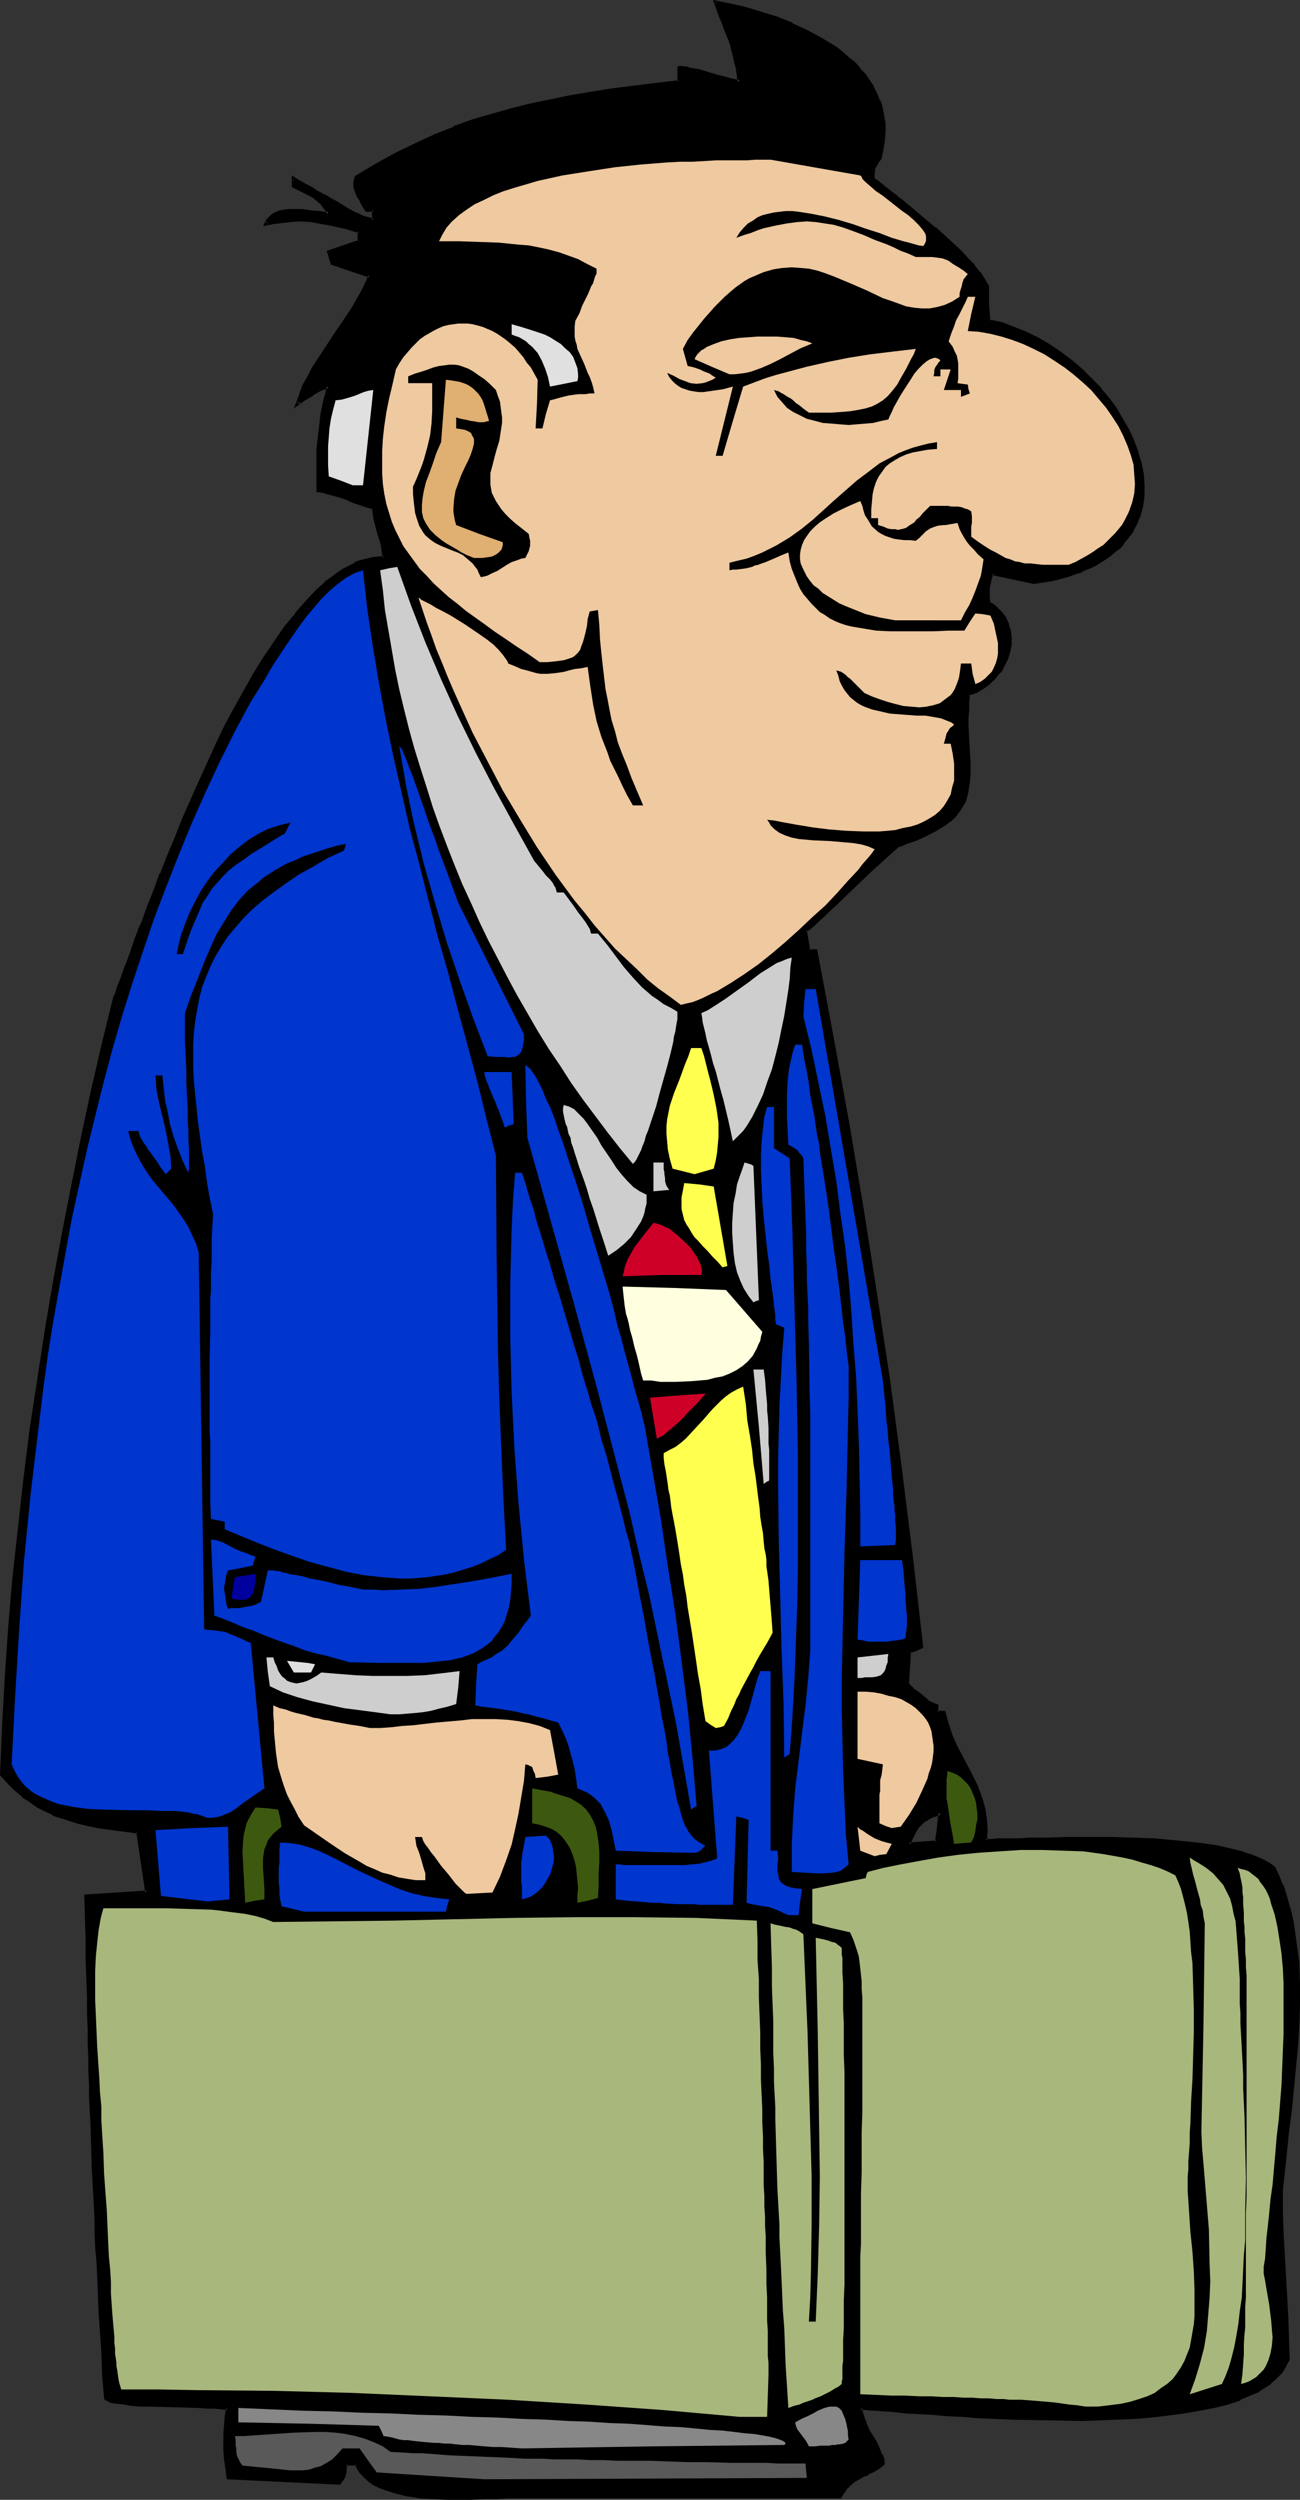 <?xml version="1.0" encoding="UTF-8" standalone="no"?>
<svg
   version="1.0"
   width="81.149mm"
   height="155.925mm"
   id="svg58"
   sodipodi:docname="Man with Luggage 11.wmf"
   xmlns:inkscape="http://www.inkscape.org/namespaces/inkscape"
   xmlns:sodipodi="http://sodipodi.sourceforge.net/DTD/sodipodi-0.dtd"
   xmlns="http://www.w3.org/2000/svg"
   xmlns:svg="http://www.w3.org/2000/svg">
  <rect width="100%" height="100%" fill="#333333" stroke="none"/>
  <sodipodi:namedview
     id="namedview58"
     pagecolor="#ffffff"
     bordercolor="#000000"
     borderopacity="0.25"
     inkscape:showpageshadow="2"
     inkscape:pageopacity="0.0"
     inkscape:pagecheckerboard="0"
     inkscape:deskcolor="#d1d1d1"
     inkscape:document-units="mm" />
  <defs
     id="defs1">
    <pattern
       id="WMFhbasepattern"
       patternUnits="userSpaceOnUse"
       width="6"
       height="6"
       x="0"
       y="0" />
  </defs>
  <path
     style="fill:#000000;fill-opacity:1;fill-rule:evenodd;stroke:none"
     d="m 214.435,434.68 6.625,-0.323 0.323,-3.555 0.485,-3.393 -1.454,0.485 -1.293,0.646 -1.131,0.646 -0.808,0.646 -0.808,0.97 -0.646,0.97 -0.646,1.454 z m -90.493,153.835 h -2.101 l -2.262,0.162 h -2.586 l -2.747,0.162 -3.07,0.162 h -5.979 l -3.07,-0.162 -3.07,-0.323 -2.909,-0.323 -2.747,-0.646 -2.424,-0.808 -1.293,-0.485 -0.97,-0.646 -0.97,-0.485 -0.97,-0.808 -0.97,-0.646 -0.646,-0.808 -0.646,-0.97 -0.485,-1.131 h -2.424 l -0.162,1.131 -0.162,0.808 -0.162,0.646 -0.162,0.485 -0.323,0.808 -0.323,0.323 -0.323,0.323 -13.089,-0.646 -13.089,-0.485 -0.323,-2.424 -0.162,-2.101 -0.162,-1.939 -0.162,-1.939 v -1.939 l 0.162,-1.939 0.323,-2.101 0.323,-2.101 -1.454,-0.162 h -1.778 l -1.778,-0.162 h -2.101 l -4.525,-0.162 -4.525,-0.162 h -2.262 l -2.262,-0.162 -1.939,-0.162 -1.778,-0.162 -1.616,-0.162 -1.293,-0.323 -0.485,-0.162 -0.485,-0.162 -0.323,-0.162 -0.323,-0.323 -0.323,-5.333 -0.323,-5.171 -0.162,-4.686 -0.323,-4.525 -0.162,-4.201 -0.323,-4.04 -0.162,-3.717 -0.162,-3.555 -0.162,-3.393 -0.162,-3.393 -0.162,-3.07 -0.162,-2.909 -0.162,-5.817 -0.323,-5.656 -0.162,-5.494 -0.162,-5.817 -0.162,-2.909 v -3.07 l -0.162,-3.232 v -3.393 l -0.162,-3.555 v -3.717 l -0.162,-3.878 -0.162,-4.201 V 461.989 l -0.162,-4.686 v -5.009 l -0.162,-5.333 14.382,-0.808 -2.101,-14.382 -2.586,-0.162 -2.424,-0.323 -2.262,-0.323 -2.424,-0.485 -2.101,-0.323 -2.262,-0.646 -1.939,-0.485 -2.101,-0.646 -1.778,-0.808 -1.939,-0.808 L 8.888,425.631 7.11,424.5 5.333,423.207 3.717,421.914 2.101,420.137 0.323,418.359 0.808,406.886 1.454,395.413 2.262,383.779 3.393,372.144 4.525,360.51 5.817,348.875 7.433,337.241 9.049,325.606 l 1.778,-11.473 1.939,-11.635 2.101,-11.473 2.262,-11.311 2.262,-11.473 2.586,-11.15 2.586,-11.311 2.747,-10.988 0.323,-0.97 0.485,-1.131 0.323,-1.131 0.485,-1.293 1.131,-2.747 0.97,-2.909 1.293,-3.393 0.646,-1.778 0.646,-1.778 1.454,-3.717 1.454,-3.878 1.616,-4.04 1.616,-4.201 1.778,-4.201 1.778,-4.363 3.878,-8.888 4.04,-8.888 2.262,-4.201 2.101,-4.363 2.262,-4.04 2.424,-4.04 2.262,-3.878 2.424,-3.555 2.424,-3.393 2.424,-3.232 2.586,-2.909 2.424,-2.585 1.293,-1.131 1.293,-1.131 1.293,-0.97 1.293,-0.97 1.293,-0.808 1.293,-0.646 1.293,-0.646 1.454,-0.485 1.293,-0.485 1.293,-0.323 1.293,-0.162 h 1.293 v -0.808 -0.97 l -0.323,-1.131 -0.162,-1.293 -0.485,-1.616 -0.485,-1.778 -0.485,-1.939 -0.485,-2.262 -1.616,-0.485 -1.616,-0.485 -1.293,-0.485 -1.293,-0.646 -1.454,-0.485 -1.616,-0.485 -1.939,-0.646 -0.97,-0.162 -1.131,-0.323 v -1.778 l -0.162,-1.616 0.162,-3.232 v -2.909 l 0.162,-2.909 0.323,-2.747 0.485,-2.909 0.646,-3.07 0.323,-1.616 0.485,-1.616 -1.131,0.323 -0.808,0.323 -1.454,0.808 -0.808,0.323 -0.808,0.646 -0.97,0.646 -0.646,0.485 -0.808,0.485 0.808,-2.262 0.808,-1.939 1.131,-2.101 0.97,-1.939 2.424,-3.717 2.424,-3.555 2.424,-3.555 2.262,-3.555 2.101,-3.717 0.97,-1.939 0.808,-1.939 -8.888,-2.747 -0.485,-1.454 -0.323,-1.454 7.272,-2.424 V 54.456 L 83.221,53.971 81.605,53.648 78.696,53.002 76.111,52.356 73.364,52.032 70.94,51.871 h -2.586 l -2.586,0.323 -1.454,0.162 -1.454,0.485 0.323,-0.808 0.646,-0.808 0.646,-0.485 0.808,-0.323 0.808,-0.323 0.97,-0.323 h 0.97 0.97 2.262 l 2.101,0.162 2.262,0.323 h 0.97 l 0.97,0.162 -0.323,-0.808 -0.485,-0.646 -0.808,-0.97 -0.97,-0.97 -1.131,-0.808 -1.293,-0.646 -2.262,-1.131 -0.97,-0.646 v -1.616 l 1.454,0.808 1.454,0.808 1.131,0.646 1.293,0.808 1.131,0.646 1.131,0.646 0.97,0.485 0.808,0.485 1.616,0.97 1.454,0.808 1.131,0.646 0.97,0.485 0.808,0.323 0.646,0.323 0.646,0.323 0.485,0.162 1.616,0.323 V 49.447 H 86.453 L 85.645,48.154 85.483,47.669 85.16,47.185 84.675,46.215 84.352,45.892 84.191,45.407 84.029,44.599 83.867,43.791 v -0.97 l 0.162,-1.131 4.686,-2.747 4.686,-2.585 4.686,-2.262 4.525,-2.101 4.525,-1.778 4.363,-1.616 4.525,-1.454 4.525,-1.293 4.686,-1.131 4.525,-0.97 4.848,-0.808 4.848,-0.808 4.848,-0.808 5.171,-0.646 5.333,-0.808 5.494,-0.646 V 15.998 h 0.323 0.646 l 0.808,0.162 0.808,0.162 1.939,0.485 4.201,1.131 2.101,0.646 0.97,0.162 0.97,0.323 0.808,0.162 h 0.646 l -0.323,-1.293 -0.162,-1.131 -0.162,-0.97 -0.162,-0.97 -0.323,-1.778 -0.485,-1.616 -0.323,-0.97 -0.323,-0.97 -0.323,-1.131 -0.485,-1.293 -0.646,-1.293 -0.485,-1.454 -0.646,-1.939 -0.808,-1.939 3.232,0.646 3.555,0.97 3.717,0.97 3.717,1.293 3.717,1.454 3.555,1.616 3.555,1.939 3.232,2.101 1.454,1.131 1.454,1.131 1.454,1.293 1.293,1.293 1.131,1.454 0.97,1.454 0.97,1.454 0.808,1.616 0.646,1.616 0.646,1.616 0.323,1.778 0.162,1.939 0.162,1.778 -0.323,2.101 -0.162,1.939 -0.646,2.262 -0.485,0.808 -0.323,0.646 -0.323,0.485 -0.162,0.485 -0.323,0.97 v 1.454 l 0.646,0.485 0.808,0.485 1.454,1.293 1.778,1.293 0.97,0.808 0.808,0.646 2.101,1.616 1.939,1.616 4.201,3.555 4.04,3.555 1.778,1.778 1.778,1.778 1.454,1.616 1.293,1.778 1.131,1.454 0.808,1.616 0.162,4.04 0.162,4.04 3.07,0.808 2.909,0.97 2.909,1.131 2.909,1.454 2.747,1.616 2.586,1.778 2.424,1.939 2.424,1.939 2.262,2.262 2.101,2.262 1.939,2.262 1.616,2.424 1.616,2.585 1.454,2.424 1.131,2.747 0.97,2.424 0.646,2.585 0.485,2.585 0.323,2.585 -0.162,2.424 -0.323,2.424 -0.646,2.424 -0.323,0.97 -0.485,1.131 -0.646,1.131 -0.646,1.131 -0.808,0.97 -0.808,0.97 -0.808,0.97 -1.131,0.97 -0.97,0.808 -1.131,0.808 -1.293,0.808 -1.293,0.808 -1.454,0.646 -1.616,0.646 -1.616,0.646 -1.778,0.485 -1.778,0.485 -1.939,0.485 -1.939,0.323 -2.262,0.323 -9.857,-2.101 -0.323,1.131 -0.323,0.97 -0.162,0.646 -0.162,0.646 v 1.454 l 0.162,0.97 v 1.293 l 0.808,0.485 0.808,0.646 1.293,1.131 0.97,1.293 0.646,1.454 0.485,1.616 0.162,1.616 v 1.616 l -0.323,1.616 -0.485,1.454 -0.808,1.616 -0.97,1.454 -1.131,1.454 -1.293,1.131 -1.454,1.293 -1.616,0.97 -1.939,0.646 v 2.101 l -0.162,1.778 v 1.778 1.616 l 0.162,3.232 v 2.909 l 0.162,2.747 v 2.424 l -0.162,2.262 -0.162,1.939 -0.646,1.939 -0.323,0.97 -0.485,0.808 -0.485,0.808 -0.646,0.808 -0.808,0.808 -0.808,0.808 -1.131,0.808 -1.131,0.646 -1.131,0.808 -1.454,0.646 -1.454,0.808 -1.778,0.808 -1.778,0.646 -2.101,0.808 -1.616,1.131 -1.616,1.454 -3.393,3.07 -3.393,3.393 -3.393,3.07 -1.616,1.616 -1.454,1.293 -1.293,1.293 -1.293,1.131 -0.97,0.97 -0.97,0.808 -0.646,0.485 -0.162,0.162 h -0.162 l 0.808,4.848 h 1.616 l 3.878,20.36 3.717,20.36 3.393,20.36 3.232,20.36 2.909,20.522 2.909,20.522 2.586,20.684 2.262,20.845 -1.454,0.646 -1.454,0.646 -0.323,7.756 0.97,0.808 0.808,0.646 0.646,0.646 0.646,0.485 0.485,0.485 0.485,0.323 0.808,0.646 0.646,0.323 0.323,0.323 1.131,0.162 v 1.616 h 1.616 l 0.485,2.262 0.646,2.101 0.808,1.778 0.808,1.778 1.778,3.393 1.616,3.07 1.616,3.232 0.646,1.778 0.485,1.778 0.485,2.101 0.323,2.101 0.162,2.424 v 2.424 h 1.293 1.454 1.616 1.778 l 1.939,-0.162 h 2.101 2.101 2.262 l 4.686,-0.162 h 10.18 l 5.171,0.162 5.171,0.162 5.171,0.323 4.848,0.485 2.262,0.323 2.262,0.485 2.262,0.323 1.939,0.485 1.939,0.646 1.939,0.485 1.616,0.646 1.454,0.646 1.454,0.808 1.131,0.808 0.97,2.101 0.808,2.101 0.808,2.101 0.646,2.101 0.485,2.262 0.485,2.262 0.485,2.424 0.323,2.262 0.485,4.848 0.323,4.848 v 5.009 l -0.162,5.009 -0.323,5.009 -0.485,5.009 -1.131,10.019 -0.485,4.848 -0.646,4.686 -0.485,4.686 -0.485,4.525 0.162,4.848 0.162,5.009 0.485,9.857 0.646,10.18 0.162,5.009 v 5.009 l -0.485,0.97 -0.485,0.97 -0.646,0.808 -0.646,0.808 -0.97,0.97 -0.97,0.808 -0.97,0.646 -0.97,0.646 -1.293,0.646 -1.131,0.646 -2.747,1.131 -2.909,0.97 -3.232,0.808 -3.393,0.808 -3.555,0.646 -3.717,0.485 -3.878,0.323 -4.04,0.323 -4.04,0.323 -8.403,0.162 h -8.403 l -8.241,-0.323 -4.04,-0.162 -3.878,-0.162 -3.717,-0.162 -3.717,-0.323 -3.393,-0.162 -3.232,-0.162 -3.07,-0.323 -2.586,-0.162 -2.586,-0.162 -2.101,-0.162 -0.97,-0.162 h -0.97 l -0.646,-0.162 h -0.808 l 0.323,1.293 0.323,0.97 0.323,0.808 0.323,0.97 0.646,1.454 1.616,2.585 0.646,1.454 0.646,1.616 0.323,0.97 0.162,0.97 -0.808,0.808 -0.808,0.485 -0.808,0.485 -0.808,0.323 -0.646,0.323 -0.646,0.323 -1.131,0.646 -1.131,0.485 -1.131,0.97 -0.485,0.485 -0.485,0.646 -0.646,0.808 -0.646,0.97 z"
     id="path1" />
  <path
     style="fill:#000000;fill-opacity:1;fill-rule:evenodd;stroke:none"
     d="m 213.789,435.165 7.595,-0.485 0.485,-3.717 0.485,-4.201 -2.262,0.808 v 0 l -1.131,0.646 h -0.162 l -0.97,0.485 -0.162,0.162 -0.808,0.646 -0.808,0.97 v 0 l -0.646,1.131 v 0 l -0.646,1.454 -0.97,2.101 0.97,-0.323 0.646,-1.454 0.646,-1.293 v 0 l 0.646,-1.131 v 0 l 0.808,-0.808 0.808,-0.808 v 0.162 l 0.97,-0.646 v 0 l 1.293,-0.646 v 0.162 l 1.454,-0.646 -0.646,-0.485 -0.323,3.555 -0.485,3.393 0.485,-0.323 -6.625,0.485 0.323,0.485 z"
     id="path2" />
  <path
     style="fill:#000000;fill-opacity:1;fill-rule:evenodd;stroke:none"
     d="m 121.842,588.192 h -2.262 l -2.586,0.162 h -2.747 l -3.07,0.162 h -5.979 l -3.07,-0.162 v 0 l -3.07,-0.162 -2.747,-0.485 v 0 l -2.747,-0.646 -2.586,-0.808 0.162,0.162 -1.131,-0.485 -1.131,-0.646 v 0 l -0.97,-0.646 -0.97,-0.646 h 0.162 l -0.97,-0.646 -0.646,-0.808 v 0 l -0.646,-0.97 v 0.162 l -0.646,-1.293 h -3.07 l -0.162,1.454 v 0.808 l -0.162,0.646 v -0.162 l -0.162,0.646 v -0.162 l -0.323,0.646 v 0 l -0.323,0.323 v 0 l -0.323,0.485 0.323,-0.162 -13.089,-0.646 -13.089,-0.646 0.323,0.323 -0.162,-2.262 -0.323,-2.101 -0.162,-2.101 v 0.162 -1.939 -1.939 l 0.162,-1.939 v 0 l 0.162,-1.939 0.485,-2.585 -1.939,-0.162 v 0 l -1.778,-0.162 h -1.778 l -2.101,-0.162 -11.312,-0.323 h -2.262 0.162 l -2.101,-0.162 -1.778,-0.323 -1.616,-0.162 -1.293,-0.162 v 0 l -0.485,-0.162 -0.485,-0.323 0.162,0.162 -0.323,-0.162 v 0 l -0.323,-0.162 0.162,0.162 -0.323,-5.333 -0.162,-5.171 -0.323,-4.686 -0.323,-4.525 -0.162,-4.201 -0.162,-4.04 -0.162,-3.717 -0.323,-3.555 -0.162,-3.393 v -3.393 l -0.162,-3.07 -0.162,-2.909 -0.323,-5.817 -0.162,-5.656 -0.162,-5.494 -0.323,-5.817 v -2.909 l -0.162,-3.07 v -3.232 l -0.162,-3.393 v -3.555 l -0.162,-3.717 v -3.878 l -0.162,-4.201 -0.162,-4.525 v -4.686 l -0.162,-5.009 -0.162,-5.333 -0.323,0.323 14.705,-0.808 -2.101,-15.028 -2.909,-0.323 -2.424,-0.323 -2.262,-0.323 -2.262,-0.323 -2.262,-0.485 v 0 l -2.101,-0.485 -1.939,-0.646 -2.101,-0.646 v 0 l -1.778,-0.646 v 0 l -1.939,-0.97 -1.939,-0.97 H 9.211 L 7.433,424.177 5.656,422.884 v 0.162 l -1.616,-1.454 -1.778,-1.778 -1.616,-1.778 0.162,0.323 0.485,-11.473 0.646,-11.473 v 0 l 0.808,-11.635 0.97,-11.635 1.293,-11.635 1.293,-11.635 1.454,-11.635 1.778,-11.473 1.778,-11.635 1.939,-11.473 2.101,-11.473 2.262,-11.473 2.262,-11.311 v 0 l 2.424,-11.15 2.586,-11.311 2.747,-10.988 v 0 l 0.323,-0.97 h 0.162 l 0.323,-1.131 0.485,-1.131 0.485,-1.293 v 0 l 0.97,-2.747 v 0 l 1.131,-3.07 1.131,-3.232 0.646,-1.778 v 0.162 l 0.808,-1.939 v 0 l 1.293,-3.717 1.616,-3.878 v 0 l 1.454,-4.04 v 0 l 1.616,-4.201 1.778,-4.201 1.778,-4.363 3.878,-8.888 4.201,-8.888 2.101,-4.201 2.101,-4.363 2.262,-4.04 v 0 l 2.424,-3.878 2.262,-3.878 2.424,-3.717 2.424,-3.393 v 0 l 2.424,-3.07 v 0 l 2.424,-2.909 2.586,-2.585 1.293,-1.131 1.293,-1.131 v 0 l 1.293,-0.97 1.293,-0.97 1.293,-0.808 h -0.162 l 1.293,-0.646 1.293,-0.646 v 0 l 1.454,-0.485 h -0.162 l 1.293,-0.323 1.293,-0.323 v 0 l 1.293,-0.162 v 0 l 1.616,-0.162 0.162,-1.131 -0.162,-1.131 -0.162,-0.97 -0.323,-1.454 v 0 l -0.485,-1.454 -0.485,-1.778 -0.485,-2.101 v 0 l -0.485,-2.424 -1.939,-0.646 -1.454,-0.485 -1.293,-0.485 v 0 l -1.293,-0.485 -0.162,-0.162 -1.454,-0.485 -1.454,-0.485 -1.939,-0.485 -1.131,-0.323 v 0 l -1.131,-0.162 0.323,0.323 v -1.778 -1.616 -3.232 -2.909 0 l 0.323,-2.909 0.323,-2.747 0.323,-2.909 0.646,-3.07 0.485,-1.616 v 0.162 l 0.485,-2.424 -1.778,0.646 v 0 l -0.808,0.323 -1.454,0.646 h -0.162 l -0.646,0.485 -0.808,0.646 -1.131,0.646 -0.646,0.485 -0.646,0.485 0.646,0.485 0.808,-2.262 -0.162,0.162 0.97,-2.101 0.97,-2.101 1.131,-1.939 v 0.162 l 2.262,-3.878 2.424,-3.555 2.424,-3.555 2.424,-3.393 v -0.162 l -0.808,-0.323 v 0 l -2.262,3.393 -2.424,3.555 -2.424,3.717 -2.424,3.717 v 0 l -0.97,1.939 -1.131,1.939 -0.808,2.101 v 0.162 l -1.293,3.393 1.778,-1.293 0.646,-0.485 1.131,-0.646 0.808,-0.485 0.646,-0.485 v 0 l 1.454,-0.808 0.808,-0.323 -0.162,0.162 1.131,-0.485 -0.485,-0.485 -0.323,1.616 v 0.162 l -0.485,1.616 -0.646,3.07 -0.323,2.909 -0.323,2.747 -0.323,2.747 v 0.162 2.909 3.232 1.616 2.262 l 1.454,0.162 v 0 l 0.97,0.323 1.939,0.485 1.616,0.485 1.454,0.485 h -0.162 l 1.454,0.646 v 0 l 1.454,0.485 1.454,0.485 1.616,0.485 -0.162,-0.323 0.323,2.262 v 0.162 l 0.485,1.939 0.485,1.778 0.485,1.454 v 0 l 0.323,1.293 0.162,1.131 0.162,0.97 v 0 0.808 l 0.323,-0.485 -1.293,0.162 v 0 l -1.454,0.162 v 0 l -1.293,0.323 -1.293,0.323 h -0.162 l -1.293,0.485 v 0.162 l -1.293,0.646 -1.293,0.646 v 0 l -1.293,0.808 -1.293,0.97 -1.293,0.97 h -0.162 l -1.131,1.131 -1.293,1.131 -2.586,2.747 -2.424,2.747 v 0.162 l -2.586,3.07 v 0 l -2.424,3.555 -2.424,3.555 -2.424,3.878 -2.262,4.04 v 0 l -2.262,4.04 -2.262,4.201 -2.101,4.363 -4.04,8.888 -3.878,8.726 -1.778,4.525 -1.778,4.201 -1.616,4.201 h -0.162 l -1.454,4.04 v 0 l -1.616,4.04 -1.293,3.717 v -0.162 l -0.808,1.778 v 0.162 l -0.646,1.616 -1.131,3.393 -1.131,3.07 v -0.162 l -0.97,2.747 v 0 l -0.485,1.293 -0.485,1.131 -0.323,1.131 v 0 l -0.323,0.97 h -0.162 l -2.747,11.15 -2.586,11.15 -2.424,11.311 v 0 l -2.262,11.311 -2.262,11.473 -2.101,11.473 -1.939,11.473 -1.778,11.635 -1.778,11.635 -1.454,11.635 -1.293,11.635 -1.293,11.635 -0.97,11.473 -0.808,11.635 v 0.162 L 0.485,406.886 0,418.521 l 1.778,1.939 1.616,1.616 1.778,1.454 v 0.162 l 1.778,1.131 1.778,1.293 v 0 l 1.939,0.97 1.778,0.808 v 0.162 l 1.939,0.646 h 0.162 l 1.939,0.646 2.101,0.646 2.101,0.485 v 0 l 2.262,0.485 2.262,0.323 2.424,0.323 2.424,0.323 2.424,0.323 -0.323,-0.323 2.101,14.22 0.485,-0.485 -14.867,0.97 0.162,5.656 0.162,5.009 v 4.686 l 0.162,4.525 0.162,4.201 v 3.878 l 0.162,3.717 v 3.555 l 0.162,3.393 v 3.232 l 0.162,3.07 v 2.909 l 0.323,5.817 0.162,5.494 0.162,5.656 0.323,5.817 0.162,2.909 0.162,3.07 v 3.393 l 0.162,3.393 0.323,3.555 0.162,3.717 0.162,4.04 0.162,4.201 0.323,4.525 0.323,4.686 0.162,5.171 0.485,5.656 0.323,0.323 0.485,0.162 v 0 l 0.485,0.323 0.485,0.162 v 0 l 1.293,0.162 1.616,0.162 1.778,0.323 2.101,0.162 v 0 h 2.262 l 11.312,0.323 2.101,0.162 h 1.778 l 1.778,0.162 h -0.162 l 1.454,0.162 -0.323,-0.485 -0.323,2.101 -0.162,2.101 v 0 l -0.162,1.939 v 1.939 1.939 0 l 0.162,2.101 0.323,2.101 0.323,2.585 13.412,0.646 13.251,0.646 0.485,-0.485 v -0.162 l 0.323,-0.323 v 0 l 0.485,-0.808 0.162,-0.485 v -0.162 l 0.162,-0.485 v -0.808 l 0.162,-1.131 -0.323,0.323 h 2.424 l -0.323,-0.323 0.485,1.131 v 0 l 0.646,0.97 v 0 l 0.808,0.808 0.808,0.808 v 0 l 0.97,0.808 0.97,0.646 h 0.162 l 0.97,0.485 1.293,0.485 v 0 l 2.586,0.808 2.586,0.646 h 0.162 l 2.909,0.485 2.909,0.162 h 0.162 l 3.07,0.162 h 5.979 l 3.07,-0.162 h 2.747 l 2.586,-0.162 h 2.262 z"
     id="path3" />
  <path
     style="fill:#000000;fill-opacity:1;fill-rule:evenodd;stroke:none"
     d="m 83.867,72.716 1.939,-3.717 0.97,-1.939 0.97,-2.262 -9.372,-3.07 0.323,0.323 -0.323,-1.454 -0.485,-1.454 -0.323,0.646 7.595,-2.585 V 54.133 L 83.221,53.648 81.767,53.163 78.858,52.517 H 78.696 L 76.111,52.032 73.525,51.548 h -0.162 l -2.424,-0.162 -2.586,0.162 v 0 l -2.747,0.323 -1.293,0.162 h -0.162 l -1.454,0.323 0.485,0.646 0.323,-0.808 v 0 l 0.485,-0.646 v 0 l 0.646,-0.485 v 0 l 0.808,-0.323 h -0.162 l 0.97,-0.323 0.808,-0.162 v 0 l 0.97,-0.162 v 0 h 0.97 l 2.262,0.162 v 0 l 2.101,0.162 2.101,0.162 h 0.162 l 0.97,0.162 h 1.454 l -0.485,-1.293 v 0 l -0.485,-0.646 v 0 L 76.272,47.669 v 0 L 75.303,46.7 H 75.141 l -1.131,-0.808 v 0 l -1.131,-0.646 -2.424,-1.131 -0.97,-0.646 0.162,0.323 v -1.616 l -0.646,0.323 1.616,0.808 1.293,0.808 h 0.162 l 1.131,0.808 1.293,0.646 v 0 l 1.131,0.646 v 0 l 1.131,0.646 h -0.162 l 0.97,0.485 h 0.162 l 0.808,0.646 1.616,0.808 1.454,0.808 1.131,0.646 0.97,0.485 0.808,0.485 0.646,0.162 0.646,0.323 v 0 l 0.485,0.162 2.262,0.485 -0.162,-3.232 h -1.939 l 0.323,0.162 -0.646,-1.293 v 0 l -0.323,-0.485 v -0.162 l -0.323,-0.485 v 0.162 l -0.485,-0.97 -0.323,-0.323 -0.162,-0.485 h 0.162 L 84.352,44.599 v 0 l -0.162,-0.808 v 0 -0.97 0.162 l 0.162,-1.131 -0.162,0.162 4.848,-2.747 h -0.162 l 4.686,-2.585 4.686,-2.262 4.525,-1.939 4.525,-1.939 v 0 l 4.363,-1.616 4.525,-1.293 4.525,-1.293 4.525,-1.131 v 0 l 4.686,-0.97 4.686,-0.97 4.848,-0.808 4.848,-0.808 5.171,-0.646 5.333,-0.646 5.817,-0.808 V 15.998 l -0.323,0.485 0.485,-0.162 h -0.162 l 0.646,0.162 h 0.646 l 0.97,0.323 h -0.162 l 1.939,0.323 4.363,1.293 1.939,0.485 1.131,0.323 v 0 l 0.808,0.162 0.808,0.162 1.131,0.162 -0.162,-1.778 -0.162,-1.131 -0.162,-1.131 -0.323,-0.97 -0.323,-1.616 v 0 l -0.485,-1.778 -0.162,-0.97 -0.323,-0.97 v 0 L 172.259,8.241 V 8.403 L 171.775,7.11 V 6.948 L 171.29,5.656 V 5.817 L 170.643,4.201 v 0 L 169.997,2.262 v 0 l -0.808,-1.939 -0.485,0.485 3.393,0.808 v 0 l 3.393,0.808 3.717,1.131 3.717,1.131 v 0 l 3.717,1.454 v 0 l 3.555,1.616 3.393,1.939 v 0 l 3.393,2.101 1.454,1.131 v 0 l 1.454,1.131 h -0.162 l 1.454,1.293 1.293,1.293 v -0.162 l 1.131,1.454 v 0 l 0.97,1.454 0.97,1.454 v 0 l 0.808,1.616 0.646,1.616 v -0.162 l 0.485,1.778 v 0 l 0.323,1.778 0.323,1.778 v 0 1.778 0 l -0.162,2.101 -0.323,1.939 v 0 l -0.485,2.101 v -0.162 l -0.485,0.808 -0.323,0.646 v 0.162 l -0.323,0.485 h -0.162 l -0.162,0.485 -0.162,0.97 v 1.778 l 0.808,0.646 v 0 l 0.646,0.485 v 0 l 1.616,1.293 v 0 l 1.778,1.293 0.808,0.808 v -0.162 l 0.97,0.808 1.939,1.616 2.101,1.616 4.201,3.555 h -0.162 l 4.04,3.393 1.778,1.939 1.778,1.778 1.454,1.616 v 0 l 1.454,1.616 h -0.162 l 1.131,1.616 v -0.162 l 0.808,1.616 v -0.162 4.04 l 0.323,4.363 3.232,0.808 3.07,1.131 -0.162,-0.162 2.909,1.131 2.909,1.454 2.586,1.616 v 0 l 2.586,1.778 2.586,1.939 v 0 l 2.262,1.939 2.262,2.101 2.101,2.424 v -0.162 l 1.939,2.424 v 0 l 1.616,2.424 1.616,2.424 v 0 l 1.454,2.585 1.131,2.585 -0.485,-3.07 -1.454,-2.424 v 0 l -1.454,-2.585 -1.778,-2.424 v 0 l -1.939,-2.262 v -0.162 l -2.262,-2.262 -2.101,-2.101 -2.424,-2.101 v 0 l -2.586,-1.939 -2.586,-1.778 v 0 l -2.747,-1.616 -2.909,-1.454 -2.909,-1.131 v 0 l -2.909,-1.131 -3.07,-0.646 0.323,0.323 -0.323,-4.04 v -4.201 l -0.97,-1.616 v 0 l -0.97,-1.616 h -0.162 l -1.293,-1.616 v -0.162 l -1.616,-1.616 -1.616,-1.778 -1.939,-1.778 -3.878,-3.555 h -0.162 l -4.04,-3.393 -2.101,-1.778 -1.939,-1.616 -0.97,-0.646 v -0.162 l -0.97,-0.646 -1.616,-1.293 v 0 l -1.616,-1.293 v 0 l -0.646,-0.485 v 0 l -0.646,-0.485 0.162,0.323 v -1.454 0.162 l 0.162,-1.131 0.162,-0.323 v 0 l 0.323,-0.485 v 0 l 0.323,-0.646 0.646,-0.808 0.485,-2.262 v 0 l 0.323,-2.101 0.162,-1.939 v -0.162 -1.778 -0.162 l -0.323,-1.778 -0.323,-1.778 v 0 l -0.485,-1.778 h -0.162 l -0.646,-1.616 -0.808,-1.616 v -0.162 l -0.97,-1.454 -0.97,-1.454 v 0 l -1.293,-1.293 V 15.998 l -1.131,-1.293 -1.454,-1.131 v 0 l -1.454,-1.293 v 0 l -1.616,-1.293 -3.232,-1.939 v 0 L 190.52,7.11 186.964,5.494 V 5.333 l -3.717,-1.454 v 0 L 179.531,2.747 175.814,1.616 172.259,0.808 v 0 L 168.22,0 l 0.97,2.747 v 0 l 0.646,1.778 V 4.363 l 0.646,1.616 v 0 l 0.485,1.454 V 7.272 l 0.485,1.293 v 0 l 0.485,1.131 v 0 l 0.323,0.97 0.162,0.808 0.485,1.778 v 0 l 0.323,1.616 0.323,0.97 0.162,1.131 0.162,1.131 0.162,1.293 0.485,-0.485 -0.646,-0.162 -0.808,-0.162 -0.808,-0.162 v 0 l -0.97,-0.323 -2.101,-0.485 -4.201,-1.293 -1.939,-0.323 h -0.162 l -0.808,-0.323 h -0.646 l -0.808,-0.162 -0.808,0.162 v 3.555 l 0.323,-0.323 -5.494,0.646 -5.171,0.646 -5.171,0.646 -5.009,0.808 -4.848,0.808 -4.686,0.97 -4.686,0.97 v 0 l -4.525,1.131 -4.525,1.293 -4.525,1.293 -4.525,1.616 v 0.162 l -4.525,1.778 -4.525,2.101 -4.686,2.262 -4.686,2.585 v 0 l -4.848,2.909 -0.323,1.293 v 0 1.131 l 0.162,0.808 v 0 l 0.323,0.808 v 0 l 0.162,0.485 0.162,0.323 0.646,0.97 v 0 l 0.162,0.485 v 0 l 0.323,0.485 v 0.162 l 0.97,1.454 h 1.778 l -0.323,-0.485 v 2.424 l 0.485,-0.323 -1.778,-0.485 -0.323,-0.162 v 0.162 l -0.646,-0.323 -0.646,-0.323 -0.808,-0.323 -0.97,-0.485 -1.131,-0.646 -1.293,-0.808 -1.616,-0.97 -0.97,-0.485 v 0 l -0.97,-0.646 v 0 l -1.131,-0.485 h 0.162 l -1.293,-0.646 v 0 L 73.687,44.114 72.394,43.468 v 0 l -1.454,-0.808 -2.101,-1.293 v 2.747 l 1.293,0.646 2.262,1.131 1.293,0.646 v 0 l 0.97,0.808 v 0 l 0.97,0.808 v 0 l 0.808,1.131 v 0 l 0.485,0.646 v -0.162 l 0.162,0.808 0.485,-0.646 h -0.97 l -0.97,-0.162 v 0 L 73.525,49.608 71.263,49.285 v 0 h -2.262 -0.97 -0.162 l -0.97,0.162 v 0 l -0.97,0.162 -0.808,0.323 v 0 l -0.97,0.485 -0.646,0.646 -0.646,0.646 -0.808,1.616 2.424,-0.485 h -0.162 l 1.454,-0.162 2.747,-0.323 h -0.162 l 2.586,-0.162 2.424,0.162 v 0 l 2.586,0.485 2.747,0.485 h -0.162 l 2.909,0.646 1.616,0.485 1.616,0.485 -0.323,-0.485 v 2.424 l 0.323,-0.323 -7.595,2.585 0.485,1.616 0.485,1.616 9.049,3.07 -0.162,-0.646 -0.808,1.939 -0.97,1.939 -2.101,3.717 z"
     id="path4" />
  <path
     style="fill:#000000;fill-opacity:1;fill-rule:evenodd;stroke:none"
     d="m 266.954,104.388 h -0.162 l 0.97,2.424 v 0 l 0.808,2.585 v 0 l 0.485,2.585 0.162,2.424 v 0 2.424 0 l -0.323,2.424 v -0.162 l -0.646,2.424 -0.485,1.131 v -0.162 l -0.323,1.131 -0.646,1.131 v 0 l -0.646,0.97 -0.808,1.131 v 0 l -0.808,0.97 v -0.162 l -0.808,0.97 -0.97,0.97 v 0 l -0.97,0.808 v 0 l -1.293,0.808 -1.293,0.808 h 0.162 l -1.293,0.646 -1.454,0.808 -1.616,0.646 v 0 l -1.616,0.485 -1.616,0.646 -1.939,0.485 -1.939,0.485 h 0.162 l -2.101,0.323 -2.101,0.323 h 0.162 l -10.18,-2.101 -0.646,1.454 -0.162,0.808 -0.162,0.646 v 0.162 l -0.162,0.646 v 1.454 0.97 0.162 l 0.162,1.293 0.97,0.646 0.808,0.646 -0.162,-0.162 1.293,1.293 h -0.162 l 1.131,1.293 v -0.162 l 0.646,1.454 h -0.162 l 0.485,1.616 v -0.162 l 0.162,1.616 v 0 1.616 -0.162 l -0.323,1.616 v 0 l -0.485,1.616 v -0.162 l -0.646,1.616 v 0 l -0.97,1.454 h 0.162 l -1.131,1.293 v 0 l -1.454,1.293 0.162,-0.162 -1.616,1.131 -1.616,1.131 h 0.162 l -2.101,0.808 -0.162,2.262 v 1.778 l -0.162,1.778 v 1.616 l 0.162,3.232 0.162,2.909 0.162,2.747 v 2.424 l -0.162,2.262 v -0.162 l -0.323,2.101 v -0.162 l -0.485,1.939 -0.323,0.97 v 0 l -0.485,0.808 v 0 l -0.485,0.808 -0.646,0.808 v -0.162 l -0.808,0.808 -0.808,0.808 v 0 l -0.97,0.808 -1.131,0.646 -1.293,0.808 h 0.162 l -2.909,1.454 -1.778,0.646 v 0 l -1.778,0.646 -2.101,0.808 -1.616,1.454 v 0 l -1.616,1.454 -3.555,3.07 -3.393,3.232 -3.393,3.232 -1.616,1.454 -1.454,1.454 -1.293,1.131 -1.293,1.293 -0.97,0.808 -0.808,0.808 v 0 l -0.646,0.323 -0.323,0.323 0.162,-0.162 -0.485,0.162 0.97,5.656 h 1.939 l -0.485,-0.323 3.878,20.36 3.717,20.36 3.393,20.199 3.232,20.522 3.07,20.36 2.747,20.522 2.586,20.845 2.424,20.845 0.162,-0.485 -1.454,0.646 -1.616,0.646 -0.323,8.241 0.97,0.97 0.808,0.646 v 0 l 0.808,0.646 v 0 l 0.646,0.485 h -0.162 l 0.646,0.485 v 0 l 0.485,0.323 0.808,0.646 0.485,0.323 v 0 l 0.485,0.323 1.131,0.323 -0.323,-0.485 0.162,2.101 h 1.939 l -0.485,-0.323 0.646,2.262 0.646,1.939 v 0.162 l 0.808,1.778 0.808,1.778 3.393,6.464 1.616,3.232 h -0.162 l 0.646,1.778 0.646,1.778 0.485,1.939 v 0 l 0.323,2.101 0.162,2.424 v 0 l -0.162,2.909 h 1.778 l 1.454,-0.162 h 1.616 1.778 1.939 l 2.101,-0.162 h 2.101 2.262 l 4.686,-0.162 h 10.18 l 5.171,0.162 5.171,0.162 5.171,0.485 h -0.162 l 4.848,0.485 2.424,0.323 2.262,0.323 2.101,0.485 v 0 l 2.101,0.485 1.939,0.485 1.778,0.646 v 0 l 1.616,0.646 v -0.162 l 1.454,0.808 1.454,0.646 h -0.162 l 1.293,0.97 -0.162,-0.162 0.97,1.939 0.808,2.101 v 0 l 0.646,2.101 0.646,2.101 0.646,2.262 v 0 l 0.485,2.262 0.323,2.262 0.323,2.262 0.646,4.848 v 0 l 0.162,4.848 v 5.009 l -0.162,5.009 -0.323,5.009 v -0.162 l -0.485,5.171 -0.97,9.857 -0.646,4.848 -0.485,4.848 -0.485,4.686 -0.485,4.363 v 0.162 4.848 l 0.162,5.009 1.131,20.037 0.162,5.009 0.162,5.009 v -0.162 l -0.485,0.97 -0.485,0.97 v -0.162 l -0.646,0.97 v 0 l -0.646,0.808 -0.97,0.808 -0.808,0.808 v -0.162 l -0.97,0.808 -1.131,0.646 h 1.616 l 0.97,-0.646 v -0.162 l 0.97,-0.808 0.808,-0.808 0.808,-0.808 v 0 l 0.646,-0.97 v 0 l 0.485,-0.97 0.646,-1.131 -0.162,-5.009 -0.162,-5.009 -1.131,-20.037 -0.162,-5.009 v -4.848 0 l 0.485,-4.525 0.485,-4.525 0.485,-4.848 0.646,-4.848 0.97,-10.019 0.485,-5.009 v 0 l 0.323,-5.009 0.162,-5.009 v -5.009 l -0.162,-4.848 v -0.162 l -0.646,-4.686 -0.323,-2.424 -0.323,-2.262 -0.485,-2.262 v 0 l -0.646,-2.262 -0.646,-2.262 -0.646,-2.101 h -0.162 l -0.808,-2.101 -0.97,-2.101 -1.293,-0.97 v 0 l -1.454,-0.808 -1.454,-0.646 v 0 l -1.616,-0.646 h -0.162 l -1.778,-0.646 -1.939,-0.485 -2.101,-0.485 v 0 l -2.101,-0.485 -2.262,-0.323 -2.424,-0.323 -4.848,-0.485 v 0 l -5.171,-0.485 -5.171,-0.162 -5.171,-0.162 h -10.18 l -4.686,0.162 h -2.262 -2.101 l -2.101,0.162 h -1.939 -1.778 -1.616 l -1.454,0.162 h -1.293 l 0.323,0.323 0.162,-2.424 v -0.162 l -0.162,-2.262 -0.323,-2.262 v 0 l -0.485,-1.939 -0.646,-1.939 -0.646,-1.616 v -0.162 l -1.616,-3.232 -3.393,-6.464 -0.808,-1.778 -0.646,-1.778 v 0 l -0.646,-2.101 -0.646,-2.424 h -1.939 l 0.323,0.323 v -1.778 l -1.293,-0.485 v 0 l -0.323,-0.162 v 0 l -0.646,-0.323 -0.646,-0.646 -0.485,-0.323 v 0 l -0.485,-0.485 v 0 l -0.646,-0.485 v 0 l -0.808,-0.646 v 0.162 l -0.808,-0.808 -0.808,-0.808 v 0.323 l 0.485,-7.756 -0.323,0.323 1.454,-0.485 1.778,-0.808 -2.424,-21.168 -2.586,-20.684 -2.747,-20.684 -3.07,-20.36 -3.232,-20.522 -3.393,-20.199 -3.717,-20.36 -3.878,-20.684 h -1.939 l 0.323,0.323 -0.808,-4.848 -0.323,0.485 0.323,-0.162 0.323,-0.162 0.646,-0.485 v 0 l 0.97,-0.808 0.97,-0.97 1.293,-1.131 1.293,-1.293 1.454,-1.293 1.616,-1.616 3.232,-3.07 3.555,-3.393 3.393,-3.07 1.616,-1.454 v 0 l 1.454,-1.293 v 0.162 l 1.939,-0.808 1.939,-0.646 v 0 l 1.778,-0.808 2.909,-1.454 v 0 l 1.293,-0.808 1.131,-0.646 0.97,-0.808 h 0.162 l 0.808,-0.808 0.808,-0.808 v -0.162 l 0.646,-0.808 0.485,-0.808 v 0 l 0.485,-0.808 0.162,-0.162 0.323,-0.808 0.485,-1.939 v -0.162 l 0.323,-1.939 v 0 l 0.162,-2.262 v -2.424 l -0.162,-2.747 -0.162,-2.909 -0.162,-3.232 v -1.616 l 0.162,-1.778 v -1.778 l 0.162,-2.101 -0.323,0.323 1.939,-0.646 v 0 l 1.616,-0.97 1.616,-1.131 v -0.162 l 1.293,-1.131 v -0.162 l 1.131,-1.293 h 0.162 l 0.808,-1.616 v 0 l 0.808,-1.616 v 0 l 0.485,-1.616 v 0 l 0.323,-1.616 v 0 -1.616 -0.162 l -0.162,-1.454 -0.485,-1.616 v -0.162 l -0.646,-1.454 -0.97,-1.293 -0.162,-0.162 -1.131,-1.131 -0.162,-0.162 -0.646,-0.485 -0.808,-0.485 0.162,0.162 -0.162,-1.131 v 0 -0.97 -1.454 0.162 l 0.162,-0.808 v 0.162 l 0.162,-0.808 0.162,-0.808 0.485,-1.131 -0.485,0.323 9.857,2.101 2.262,-0.323 1.939,-0.323 h 0.162 l 1.939,-0.485 1.778,-0.485 1.778,-0.646 1.616,-0.485 v -0.162 l 1.616,-0.646 1.454,-0.646 1.293,-0.808 v 0 l 1.293,-0.808 1.131,-0.808 v 0 l 1.131,-0.97 v 0 l 1.131,-0.808 0.808,-0.97 v -0.162 l 0.808,-0.97 v 0 l 0.808,-0.97 0.646,-0.97 v -0.162 l 0.646,-1.131 0.485,-0.97 v -0.162 l 0.485,-1.131 0.646,-2.262 v -0.162 l 0.323,-2.262 v -0.162 -2.424 0 l -0.162,-2.585 -0.485,-2.585 v 0 l -0.808,-2.585 v -0.162 l -0.97,-2.585 v 0 l -1.131,-2.585 z"
     id="path5" />
  <path
     style="fill:#000000;fill-opacity:1;fill-rule:evenodd;stroke:none"
     d="m 297.333,562.66 -1.131,0.646 v 0 l -1.131,0.646 -2.747,1.131 h 0.162 l -3.07,0.97 -3.07,0.808 -3.393,0.646 v 0 l -3.555,0.646 -3.878,0.485 -3.878,0.485 -3.878,0.323 v 0 l -4.04,0.162 -8.403,0.323 -8.403,-0.162 -8.241,-0.162 -4.04,-0.162 -3.878,-0.162 -3.717,-0.323 -3.717,-0.162 -3.393,-0.323 v 0 l -3.232,-0.162 -2.909,-0.162 -2.747,-0.323 v 0 l -2.586,-0.162 h 0.162 l -2.262,-0.162 v 0 h -0.97 l -0.97,-0.162 h 0.162 -0.808 -1.131 l 0.162,1.616 v 0 l 0.323,0.97 0.323,0.97 0.162,0.162 0.323,0.808 0.646,1.454 1.454,2.585 0.808,1.454 0.646,1.616 v 0 l 0.162,0.97 0.323,0.97 0.162,-0.485 -0.97,0.808 -0.808,0.485 -0.646,0.485 v 0 l -0.808,0.323 -0.646,0.323 -0.646,0.323 -2.262,1.131 -1.131,0.97 v 0 l -0.646,0.646 -0.485,0.485 -0.162,0.162 -0.485,0.808 -0.646,0.97 0.323,-0.162 h -76.272 v 0.808 h 76.596 l 0.646,-1.131 0.646,-0.808 h -0.162 l 0.646,-0.646 0.485,-0.485 v 0 l 1.131,-0.97 -0.162,0.162 1.131,-0.646 1.131,-0.646 0.646,-0.162 0.646,-0.485 0.808,-0.323 v 0 l 0.808,-0.485 0.808,-0.485 1.131,-0.97 -0.162,-1.293 -0.323,-0.97 h -0.162 l -0.646,-1.616 -0.646,-1.454 -1.616,-2.585 -0.646,-1.454 -0.323,-0.97 v 0.162 l -0.323,-0.97 -0.323,-0.97 v 0 l -0.162,-1.131 -0.485,0.485 h 0.808 -0.162 0.808 v 0 l 0.97,0.162 h 0.97 v 0 l 2.101,0.162 v 0 l 2.586,0.162 h -0.162 l 2.747,0.323 3.07,0.162 3.232,0.162 v 0 l 3.393,0.323 3.717,0.162 3.717,0.323 3.878,0.162 4.04,0.162 8.241,0.162 8.403,0.162 8.403,-0.323 4.04,-0.162 v 0 l 4.04,-0.323 3.878,-0.485 3.717,-0.485 3.717,-0.646 v 0 l 3.393,-0.646 3.232,-0.808 2.909,-0.97 v -0.162 l 2.747,-1.131 1.131,-0.485 h 0.162 l 1.131,-0.808 1.131,-0.646 z"
     id="path6" />
  <path
     style="fill:#595959;fill-opacity:1;fill-rule:evenodd;stroke:none"
     d="m 114.247,584.475 -12.766,-0.808 -12.604,-0.808 -2.101,-2.909 -1.939,-2.747 h -4.04 l -1.293,1.454 -1.131,1.131 -1.293,0.808 -1.454,0.808 -1.293,0.323 -1.454,0.485 -1.454,0.162 h -1.454 -1.454 l -1.616,-0.162 -3.07,-0.323 -3.393,-0.323 -3.232,-0.323 -0.485,-0.646 -0.323,-0.646 -0.485,-0.97 -0.162,-0.808 v -0.97 l -0.162,-0.646 v -0.646 -0.808 l -0.162,-0.808 h 2.262 l 2.101,-0.162 4.848,-0.323 4.686,-0.323 5.009,-0.162 h 2.424 l 2.424,0.162 2.424,0.323 2.262,0.485 2.262,0.646 2.101,0.808 2.101,0.97 1.778,1.293 2.747,0.162 2.424,0.162 h 2.262 l 2.262,0.162 4.04,0.323 3.878,0.162 7.757,0.323 3.878,0.162 2.262,0.162 h 2.262 2.262 l 2.586,0.162 h 2.586 2.747 l 3.07,0.162 h 3.232 l 3.393,0.162 h 3.717 4.04 l 4.201,0.162 4.525,0.162 h 4.848 l 5.171,0.162 h 2.747 2.747 2.909 l 3.07,0.162 h 3.07 3.232 l 0.162,1.778 0.162,1.616 -38.136,0.162 z"
     id="path7" />
  <path
     style="fill:#878787;fill-opacity:1;fill-rule:evenodd;stroke:none"
     d="m 123.135,577.203 -2.424,-0.162 -2.262,-0.162 h -2.101 l -2.101,-0.162 -1.778,-0.162 -1.778,-0.162 h -1.616 l -1.616,-0.162 -1.293,-0.162 h -1.293 l -1.293,-0.162 h -0.97 l -2.101,-0.162 -1.616,-0.162 -1.454,-0.162 -1.131,-0.162 h -1.131 l -0.97,-0.162 -1.778,-0.485 -0.808,-0.162 -1.131,-0.162 -0.485,-1.131 -0.646,-1.293 -16.483,-0.485 -16.644,-0.323 v -3.393 l 7.595,0.323 7.433,0.323 7.11,0.162 7.11,0.323 6.625,0.162 6.787,0.323 6.302,0.162 6.141,0.323 5.979,0.162 5.817,0.323 5.494,0.162 5.333,0.323 5.009,0.162 4.848,0.323 4.525,0.162 4.363,0.323 4.04,0.323 3.878,0.162 3.555,0.323 3.232,0.323 3.07,0.162 2.747,0.323 2.586,0.323 2.101,0.162 1.939,0.323 1.778,0.323 1.293,0.323 0.97,0.323 0.808,0.323 0.485,0.323 0.162,0.323 -0.323,0.323 -30.864,0.323 z"
     id="path8" />
  <path
     style="fill:#878787;fill-opacity:1;fill-rule:evenodd;stroke:none"
     d="m 190.843,576.719 -0.323,-0.646 -0.485,-0.808 -0.97,-1.293 -0.97,-1.293 -0.323,-0.808 -0.162,-0.808 1.454,-0.808 1.454,-0.646 1.293,-0.646 1.131,-0.646 1.131,-0.485 0.97,-0.323 0.808,-0.162 h 0.808 0.646 l 0.646,0.323 0.646,0.646 0.323,0.808 0.485,1.131 0.323,1.293 0.323,1.616 v 0.97 l 0.162,0.97 -0.485,0.485 -0.323,0.323 -0.485,0.162 -0.808,0.162 h -0.485 l -0.485,0.162 h -0.808 l -0.808,0.162 h -0.808 -1.131 l -1.293,0.162 z"
     id="path9" />
  <path
     style="fill:#a8b77c;fill-opacity:1;fill-rule:evenodd;stroke:none"
     d="m 174.522,569.77 -9.049,-0.808 -9.049,-0.808 -18.26,-1.293 -18.26,-1.131 -18.422,-0.808 -18.422,-0.808 -18.422,-0.485 -18.099,-0.162 -9.049,-0.162 h -8.888 l -0.485,-1.616 -0.162,-0.808 -0.162,-1.131 -0.162,-1.131 -0.162,-0.808 v -0.808 l -0.162,-1.131 -0.162,-0.97 v -1.293 l -0.162,-1.293 v -1.454 l -0.162,-1.778 -0.162,-1.778 -0.162,-1.939 -0.162,-2.262 -0.162,-2.424 v -2.747 l -0.162,-2.747 -0.323,-3.232 -0.162,-3.393 -0.162,-3.555 -0.162,-3.878 -0.323,-4.201 -0.323,-4.525 -0.162,-4.848 -0.323,-5.009 -0.162,-2.909 v -3.07 l -0.323,-3.393 -0.162,-3.393 -0.485,-7.11 -0.323,-7.433 -0.162,-3.717 v -3.555 -3.393 l 0.162,-3.393 0.323,-3.232 0.323,-2.909 0.485,-2.747 0.323,-1.293 0.323,-1.131 h 2.262 12.604 l 5.333,0.162 5.333,0.162 2.747,0.323 2.424,0.323 2.586,0.323 2.424,0.485 2.262,0.646 2.101,0.808 14.22,-0.162 14.059,-0.162 28.602,-0.646 14.22,-0.162 h 14.22 l 14.382,0.162 7.272,0.323 7.11,0.323 0.162,4.686 v 4.525 l 0.323,4.525 v 4.363 l 0.162,4.201 0.162,4.04 v 3.878 l 0.162,3.717 v 3.555 l 0.162,3.555 0.162,3.393 v 3.232 l 0.162,3.232 v 2.909 l 0.162,3.07 v 2.747 2.747 l 0.162,2.585 v 2.424 l 0.162,2.424 v 2.262 l 0.162,2.262 v 2.101 1.939 l 0.162,3.878 v 3.393 l 0.162,3.232 v 2.909 2.585 l 0.162,2.262 v 2.262 1.939 1.778 l 0.162,1.616 v 2.909 l -0.323,9.857 z"
     id="path10" />
  <path
     style="fill:#a8b77c;fill-opacity:1;fill-rule:evenodd;stroke:none"
     d="m 185.995,567.67 -0.323,-5.171 -0.323,-4.848 -0.162,-4.525 -0.162,-4.363 -0.323,-4.04 -0.162,-3.878 -0.162,-3.555 -0.162,-3.393 -0.162,-3.232 -0.162,-3.232 v -2.909 l -0.162,-2.909 -0.323,-5.656 -0.162,-5.333 -0.162,-5.333 -0.162,-5.656 v -2.747 l -0.162,-3.07 -0.162,-3.07 v -3.232 l -0.162,-3.555 v -3.555 -3.878 l -0.162,-4.04 -0.162,-4.363 v -4.525 l -0.162,-4.848 -0.162,-5.333 1.131,0.323 0.808,0.162 0.808,0.162 0.646,0.162 1.131,0.162 0.808,0.323 0.646,0.162 0.646,0.323 0.485,0.323 0.646,0.485 0.485,11.473 0.485,11.311 0.646,22.784 0.323,11.311 v 11.473 l -0.162,11.473 -0.162,5.817 -0.323,5.656 h 1.616 l 0.485,-11.311 0.323,-11.473 0.162,-11.311 -0.162,-11.311 -0.323,-22.623 -0.485,-22.461 0.808,0.162 0.808,0.162 0.646,0.162 0.646,0.162 0.808,0.323 0.808,0.162 0.485,0.323 0.323,0.323 0.323,0.162 0.485,0.485 v 0.646 0.808 l 0.162,0.97 v 1.131 2.262 l 0.162,2.585 v 2.909 3.07 l 0.162,3.393 v 3.717 3.717 l 0.162,4.04 v 4.04 4.201 34.096 4.04 3.717 l -0.162,3.717 v 3.393 3.07 l -0.162,2.909 v 2.585 2.424 l -0.162,0.97 v 0.97 0.808 0.808 0.646 l -0.162,0.485 v 0.323 0.323 l -0.808,0.646 -0.646,0.323 -1.293,0.808 -2.262,1.131 -1.293,0.485 -0.646,0.323 -0.97,0.323 -0.97,0.323 -1.131,0.485 -1.293,0.323 z"
     id="path11" />
  <path
     style="fill:#a8b77c;fill-opacity:1;fill-rule:evenodd;stroke:none"
     d="m 256.127,567.346 -2.101,-0.323 -1.778,-0.162 -3.393,-0.485 -1.778,-0.162 -1.939,-0.162 -1.939,-0.162 -2.262,-0.162 h -1.293 -1.454 l -1.454,-0.162 h -1.616 l -1.778,-0.162 h -1.939 l -1.939,-0.162 h -2.101 l -2.424,-0.162 h -2.586 l -2.586,-0.162 h -2.909 l -3.232,-0.162 h -3.232 l -3.555,-0.162 -3.878,-0.162 v -32.48 l 0.162,-3.07 v -5.979 -2.909 -2.747 l 0.162,-5.171 v -5.009 -4.525 l 0.162,-4.363 v -4.04 -3.717 -3.555 -11.473 -2.262 -2.262 l -0.162,-1.939 v -1.778 l -0.162,-1.616 -0.162,-1.454 -0.162,-1.454 -0.162,-1.293 -0.323,-1.131 -0.323,-0.97 -0.646,-1.939 -0.808,-1.778 -4.363,-0.97 -4.525,-1.131 v -8.08 l 6.302,-1.293 6.302,-1.293 0.162,-0.808 0.323,-0.646 3.717,-0.97 4.04,-0.808 4.363,-0.808 4.525,-0.808 4.686,-0.646 4.848,-0.485 4.848,-0.323 5.009,-0.323 h 5.009 l 5.009,0.162 4.848,0.162 4.686,0.646 4.525,0.808 2.262,0.485 2.101,0.646 2.262,0.646 1.939,0.646 1.939,0.808 1.939,0.97 0.646,1.454 0.646,1.616 0.485,1.778 0.485,1.939 0.485,2.101 0.323,2.101 0.323,2.262 0.162,2.424 0.162,2.424 0.323,2.585 0.162,5.333 0.162,5.494 v 5.494 l -0.162,5.656 -0.162,5.494 -0.323,5.171 -0.162,5.171 -0.162,2.262 v 2.424 l -0.162,2.101 -0.162,2.101 v 1.939 l -0.162,1.778 v 1.616 1.616 l 0.323,4.848 0.323,4.848 0.485,4.686 0.323,4.525 0.162,4.525 v 4.201 1.939 l -0.162,1.939 -0.646,3.717 -0.323,1.778 -0.646,1.616 -0.646,1.616 -0.808,1.454 -0.97,1.454 -0.97,1.293 -1.293,1.131 -1.454,0.97 -1.454,1.131 -1.778,0.808 -1.939,0.646 -2.101,0.646 -2.262,0.485 -2.586,0.323 -2.747,0.323 z"
     id="path12" />
  <path
     style="fill:#a8b77c;fill-opacity:1;fill-rule:evenodd;stroke:none"
     d="m 280.689,564.438 1.293,-3.555 1.131,-3.717 0.97,-3.717 0.646,-3.878 0.323,-3.878 0.323,-4.04 0.162,-3.878 -0.162,-4.04 -0.162,-8.08 -0.646,-7.918 -0.646,-7.756 -0.323,-3.717 -0.162,-3.717 0.485,-24.562 0.323,-24.562 -0.323,-1.616 -0.162,-1.454 -0.485,-1.293 -0.162,-1.293 -0.323,-1.131 -0.323,-1.131 -0.485,-1.939 -0.485,-1.616 -0.323,-1.454 -0.323,-1.293 -0.162,-1.293 0.97,0.646 1.131,0.646 1.778,1.131 1.616,1.293 1.293,1.454 1.131,1.293 0.808,1.616 0.808,1.616 0.485,1.778 0.323,1.778 0.485,1.778 0.162,2.101 0.162,2.101 0.162,2.101 0.162,2.262 0.162,2.585 0.162,2.424 v 1.778 1.778 2.262 l 0.162,2.262 v 2.585 l 0.162,2.747 0.162,2.909 0.162,3.07 0.162,3.232 v 3.232 l 0.162,3.393 0.162,3.393 0.162,7.11 0.162,7.272 -0.162,7.272 v 7.272 l -0.323,3.555 -0.162,3.393 -0.162,3.393 -0.162,3.232 -0.485,3.232 -0.323,2.909 -0.485,2.909 -0.485,2.585 -0.646,2.585 -0.646,2.262 -0.808,2.101 -0.808,1.778 z"
     id="path13" />
  <path
     style="fill:#a8b77c;fill-opacity:1;fill-rule:evenodd;stroke:none"
     d="m 292.809,562.014 0.323,-2.424 0.323,-4.525 v -2.424 l 0.162,-2.424 0.162,-1.454 v -1.616 -1.616 -1.778 l 0.162,-2.101 v -2.101 -2.424 -2.424 -2.909 -10.019 l 0.162,-3.878 V 465.706 l -0.162,-1.939 v -1.939 l -0.162,-1.616 v -1.778 -1.454 l -0.162,-1.454 v -1.293 l -0.162,-1.293 v -1.131 -0.97 l -0.162,-1.939 v -1.616 l -0.162,-1.131 v -1.131 l -0.162,-0.97 -0.162,-0.808 -0.162,-0.646 -0.162,-0.97 -0.485,-1.293 0.97,0.323 0.808,0.162 0.808,0.323 0.808,0.646 0.646,0.485 0.808,0.646 0.485,0.808 0.646,0.808 0.646,0.97 0.485,0.97 0.485,1.131 0.323,1.293 0.808,2.424 0.646,2.909 0.485,3.07 0.485,3.232 0.323,3.555 0.162,3.555 v 3.878 3.878 4.04 l -0.162,4.04 -0.323,8.08 -0.646,8.08 -0.485,4.04 -0.323,3.878 -0.323,3.717 -0.323,3.717 -0.485,3.393 -0.323,3.393 -0.323,3.07 -0.323,2.747 -0.162,2.585 -0.162,2.262 -0.162,0.97 -0.162,0.97 v 0.808 0.808 l 0.323,1.616 0.323,1.939 0.646,3.717 0.485,3.878 0.162,2.101 0.162,1.778 -0.162,1.939 -0.323,1.778 -0.485,1.616 -0.646,1.454 -0.485,0.808 -0.485,0.485 -0.646,0.646 -0.646,0.646 -0.808,0.485 -0.808,0.485 -0.808,0.323 z"
     id="path14" />
  <path
     style="fill:#0035ce;fill-opacity:1;fill-rule:evenodd;stroke:none"
     d="m 185.995,451.486 -1.131,-0.485 -0.97,-0.485 -1.616,-0.646 -0.97,-0.323 -1.293,-0.162 -0.808,-0.162 -0.97,-0.162 -0.97,-0.162 -1.131,-0.323 0.485,-19.553 -1.454,-0.485 -1.454,-0.323 -0.808,20.845 h -7.757 l -1.454,-0.162 h -1.454 -2.586 l -2.747,-0.162 -1.293,-0.162 h -1.616 l -1.939,-0.162 -1.939,-0.162 -2.262,-0.162 -2.586,-0.323 v -8.241 h 0.808 l 1.131,0.162 h 1.454 1.616 1.616 5.817 3.717 l 1.778,-0.162 1.778,-0.162 1.293,-0.323 1.293,-0.323 0.97,-0.323 0.485,-0.162 0.162,-0.323 -0.97,-12.604 -0.97,-12.604 h 0.646 0.808 l 1.293,-0.323 1.293,-0.485 0.97,-0.808 0.97,-0.97 0.808,-1.131 0.808,-1.454 0.646,-1.454 1.131,-2.909 0.97,-3.393 0.808,-3.07 0.485,-1.454 0.485,-1.293 h 2.424 v 42.337 h 1.616 l 0.162,1.293 v 0.97 l -0.162,0.97 v 1.616 l 0.162,0.646 0.162,0.646 v 0.485 l 0.323,0.485 0.323,0.485 0.485,0.323 0.485,0.323 0.808,0.323 0.808,0.162 0.97,0.162 1.293,0.162 -0.485,3.07 -0.323,3.07 z"
     id="path15" />
  <path
     style="fill:#0035ce;fill-opacity:1;fill-rule:evenodd;stroke:none"
     d="m 71.748,450.678 -2.586,-0.646 -2.747,-0.646 -0.162,-0.808 -0.162,-0.808 -0.162,-1.293 v -1.293 l -0.162,-1.293 v -0.808 -0.808 -0.97 -0.97 l 0.162,-1.293 v -1.293 -1.616 l 0.162,-1.778 2.262,0.162 2.262,0.323 2.262,0.646 2.262,0.808 2.101,0.97 2.262,1.131 4.686,2.424 4.848,2.262 2.586,1.131 2.586,1.131 2.909,0.97 2.747,0.646 3.07,0.485 3.07,0.323 -0.485,1.454 -0.323,1.454 z"
     id="path16" />
  <path
     style="fill:#0035ce;fill-opacity:1;fill-rule:evenodd;stroke:none"
     d="m 48.963,448.254 -10.988,-1.293 -1.293,-15.513 8.564,-0.485 8.564,-0.323 0.162,8.564 0.162,8.564 z"
     id="path17" />
  <path
     style="fill:#3d590f;fill-opacity:1;fill-rule:evenodd;stroke:none"
     d="m 57.851,448.577 -0.162,-3.07 -0.323,-5.979 -0.162,-2.909 0.162,-2.747 0.162,-1.454 0.323,-1.293 0.323,-1.293 0.646,-1.293 0.646,-1.131 0.808,-1.293 2.747,0.162 2.586,0.323 0.485,1.939 0.162,0.97 0.162,1.131 -0.97,0.808 -0.97,0.808 -0.646,0.808 -0.646,0.808 -0.323,0.97 -0.485,1.131 -0.162,0.97 -0.162,1.131 v 2.262 l 0.162,2.424 0.162,2.585 v 2.424 l -2.262,0.323 z"
     id="path18" />
  <path
     style="fill:#3d590f;fill-opacity:1;fill-rule:evenodd;stroke:none"
     d="m 136.224,448.577 v -1.778 l 0.162,-1.778 -0.162,-1.616 -0.162,-1.616 -0.162,-1.616 -0.323,-1.454 -0.485,-1.454 -0.485,-1.293 -0.646,-1.131 -0.808,-1.131 -0.808,-0.97 -1.131,-0.97 -1.131,-0.646 -1.293,-0.485 -1.616,-0.485 -1.616,-0.323 v -8.241 l 1.616,0.323 2.747,0.485 1.293,0.485 1.131,0.323 0.97,0.323 1.131,0.323 0.808,0.485 0.808,0.485 0.808,0.485 1.293,1.131 0.97,1.293 0.808,1.454 0.646,1.616 0.323,1.616 0.323,2.101 0.162,2.101 v 2.262 l -0.162,2.747 v 2.747 l -0.162,3.07 -2.424,0.646 z"
     id="path19" />
  <path
     style="fill:#0035ce;fill-opacity:1;fill-rule:evenodd;stroke:none"
     d="m 123.135,447.769 v -1.454 -1.454 l -0.162,-1.293 v -0.97 -3.393 l 0.162,-1.293 0.162,-1.293 0.323,-1.616 0.162,-0.97 0.162,-0.97 2.424,-0.162 2.424,-0.162 0.808,0.808 0.485,0.97 0.323,1.131 0.162,1.131 0.162,1.131 -0.162,1.293 -0.323,1.131 -0.323,1.293 -0.646,1.131 -0.646,1.131 -0.646,0.97 -0.808,0.808 -0.97,0.808 -0.97,0.646 -0.97,0.323 z"
     id="path20" />
  <path
     style="fill:#efc9a0;fill-opacity:1;fill-rule:evenodd;stroke:none"
     d="m 110.046,446.476 -0.485,-0.323 -0.646,-0.646 -0.646,-0.646 -0.808,-0.808 -1.616,-2.101 -1.778,-2.101 -1.616,-2.262 -0.808,-0.97 -0.646,-0.97 -0.646,-0.808 -0.485,-0.808 -0.162,-0.485 -0.162,-0.485 h -1.616 l 0.323,2.101 0.646,1.616 0.485,1.616 0.323,1.131 0.323,1.131 0.323,0.97 v 0.808 0.808 h -2.262 l -2.101,-0.323 -1.939,-0.323 -1.939,-0.646 -1.939,-0.485 -1.778,-0.808 -1.939,-0.808 -1.616,-0.97 -3.393,-1.939 -3.393,-2.262 -6.302,-4.363 -1.293,-1.939 -0.97,-1.939 -0.97,-1.778 -0.808,-1.616 -0.646,-1.778 -0.485,-1.454 -0.485,-1.616 -0.485,-1.616 -0.485,-3.232 -0.323,-3.393 -0.162,-1.778 v -1.939 l -0.162,-1.939 v -2.262 l 1.454,0.646 1.454,0.323 1.293,0.485 1.131,0.323 2.101,0.485 2.101,0.646 1.131,0.162 1.131,0.323 1.293,0.162 1.454,0.323 1.778,0.323 1.778,0.323 2.262,0.323 2.424,0.485 h 2.424 l 2.424,-0.162 2.747,-0.323 2.586,-0.162 2.747,-0.323 2.747,-0.323 5.656,-0.485 2.747,-0.323 h 2.909 2.747 l 2.747,0.162 2.586,0.323 2.586,0.485 2.424,0.646 2.424,0.97 0.97,5.171 0.97,5.332 -2.586,0.485 -2.747,0.323 -0.162,-0.97 -0.323,-0.646 -0.162,-0.485 -0.162,-0.485 -0.323,-0.162 -0.323,-0.162 -0.323,-0.162 -0.646,-0.162 -0.323,3.878 -0.646,3.878 -0.646,3.878 -0.808,3.717 -0.808,3.555 -1.293,3.717 -1.454,3.878 -1.778,3.717 z"
     id="path21" />
  <path
     style="fill:#0035ce;fill-opacity:1;fill-rule:evenodd;stroke:none"
     d="m 192.459,441.629 -5.656,-0.323 v -6.625 l 0.323,-6.625 0.485,-6.464 1.616,-13.089 0.808,-6.464 0.646,-6.464 0.485,-6.464 v -36.843 -3.393 -6.625 -2.909 -5.817 l -0.162,-5.494 -0.162,-10.988 -0.162,-5.656 v -3.07 l -0.162,-3.07 -0.162,-3.232 v -3.555 l -0.162,-3.555 v -3.878 l -0.162,-4.04 -0.162,-4.363 -0.162,-4.525 -0.162,-5.009 -0.485,-0.808 -0.485,-0.485 -0.323,-0.485 -0.323,-0.323 -0.808,-0.485 -0.485,-0.323 -0.646,-0.323 -0.162,-3.232 -0.162,-3.07 v -1.616 -4.363 l 0.162,-2.747 0.323,-2.909 0.646,-2.909 0.323,-1.293 0.485,-1.454 h 1.616 l 0.485,3.232 0.646,3.07 0.485,2.909 0.323,2.747 0.485,2.424 0.485,2.424 0.323,2.424 0.323,2.101 0.485,2.101 0.162,1.939 0.646,3.878 1.131,7.11 0.485,3.555 0.485,3.878 0.485,3.878 0.323,2.262 0.323,2.101 0.323,2.585 0.323,2.424 0.323,2.585 0.323,2.909 0.323,3.07 0.485,3.07 0.323,3.393 0.485,3.717 v 7.272 l -0.162,7.11 -0.323,14.705 -0.485,14.705 -0.323,14.866 -0.323,14.866 v 7.433 l 0.162,7.272 0.162,7.433 0.323,7.272 0.323,7.433 0.646,7.11 -0.97,0.808 -0.808,0.646 -0.97,0.323 -0.97,0.162 -1.939,0.162 z"
     id="path22" />
  <path
     style="fill:#efc9a0;fill-opacity:1;fill-rule:evenodd;stroke:none"
     d="m 206.356,437.589 -3.393,-1.293 -0.323,-2.909 -0.323,-2.747 0.646,0.646 0.646,0.323 1.131,0.808 0.808,0.485 0.808,0.485 0.808,0.323 0.808,0.323 1.131,0.323 0.646,0.162 0.646,0.162 -1.293,2.424 -1.454,0.162 z"
     id="path23" />
  <path
     style="fill:#0035ce;fill-opacity:1;fill-rule:evenodd;stroke:none"
     d="m 163.049,436.781 -8.888,-0.162 -8.888,-0.323 -0.485,-2.424 -0.485,-2.424 -0.646,-2.262 -0.97,-2.101 -0.485,-0.808 -0.485,-0.97 -0.808,-0.808 -0.646,-0.646 -0.808,-0.646 -0.97,-0.646 -1.131,-0.485 -1.131,-0.485 -0.323,-2.424 -0.323,-2.101 -0.485,-1.939 -0.485,-1.778 -0.485,-1.778 -0.646,-1.778 -0.808,-1.778 -0.97,-1.939 -1.778,-0.485 -1.616,-0.485 -1.293,-0.323 -1.293,-0.323 -1.131,-0.323 -0.97,-0.162 -1.939,-0.485 -1.939,-0.323 -2.101,-0.323 -1.131,-0.162 -1.293,-0.162 -1.454,-0.162 -1.616,-0.323 0.162,-4.848 0.323,-4.848 1.131,-0.646 1.131,-0.485 1.131,-0.485 0.808,-0.646 1.616,-0.97 1.454,-1.293 1.131,-1.454 1.293,-1.454 0.646,-0.97 0.646,-0.97 0.808,-0.97 0.808,-1.131 -1.616,-13.25 -1.293,-13.25 -0.97,-12.927 -0.646,-13.089 -0.162,-6.464 -0.162,-6.464 v -6.464 -6.464 l 0.162,-6.464 0.162,-6.464 0.323,-6.625 0.485,-6.464 h 1.616 l 0.97,2.909 0.808,2.909 0.97,2.747 0.646,2.585 0.808,2.585 0.808,2.585 0.646,2.262 0.808,2.424 1.293,4.525 1.293,4.04 1.131,3.878 1.131,3.717 0.97,3.393 0.97,3.07 0.808,3.07 0.808,2.747 0.808,2.585 0.646,2.424 0.808,2.262 0.646,2.101 0.485,1.939 0.485,2.101 1.131,3.555 1.778,6.787 0.97,3.555 0.97,3.717 0.485,1.939 0.485,2.101 0.646,2.101 0.485,2.262 0.646,2.909 0.485,2.585 0.97,5.333 0.97,4.848 0.808,4.686 0.808,4.363 0.808,4.04 0.646,3.717 0.646,3.555 0.485,3.232 0.646,3.07 0.485,2.747 0.323,2.747 0.485,2.262 0.323,2.262 0.485,2.101 0.323,1.778 0.323,1.616 0.323,1.616 0.485,1.293 0.323,1.293 0.323,1.131 0.323,0.97 0.323,0.808 0.485,0.808 0.323,0.646 0.485,0.646 0.97,1.131 1.131,0.808 1.454,0.808 -0.646,0.485 -0.323,0.485 -0.323,0.162 -0.485,0.323 -0.646,0.162 z"
     id="path24" />
  <path
     style="fill:#3d590f;fill-opacity:1;fill-rule:evenodd;stroke:none"
     d="m 225.101,434.68 -0.323,-1.939 -0.323,-1.778 -0.323,-1.616 -0.162,-1.293 -0.162,-1.131 -0.162,-1.131 -0.162,-0.97 -0.162,-0.808 v -1.454 -1.454 -1.616 l 0.162,-0.97 v -0.97 l 1.131,0.323 1.131,0.485 0.97,0.646 0.808,0.808 0.808,0.808 0.646,0.97 0.485,1.131 0.485,1.131 0.323,1.131 0.162,1.293 0.162,1.293 v 1.293 l -0.323,1.454 -0.162,1.293 -0.323,1.454 -0.646,1.293 -2.101,0.162 z"
     id="path25" />
  <path
     style="fill:#efc9a0;fill-opacity:1;fill-rule:evenodd;stroke:none"
     d="m 210.396,430.964 -1.454,-0.485 -1.454,-0.646 v -6.787 l 0.162,-0.808 v -0.808 -0.646 -1.131 l 0.323,-1.131 0.162,-1.131 0.162,-1.454 -5.979,-1.293 v -15.836 h 1.939 l 1.939,0.162 1.778,0.323 1.616,0.485 1.616,0.323 1.454,0.485 1.131,0.646 1.131,0.646 1.131,0.808 0.808,0.808 0.808,0.808 0.646,0.808 0.646,0.97 0.485,1.131 0.323,0.97 0.162,1.131 0.162,1.131 0.162,1.131 v 1.293 l -0.162,1.293 -0.162,1.293 -0.323,1.293 -0.485,1.293 -0.323,1.293 -1.293,2.909 -1.293,2.747 -1.778,2.909 -1.939,2.747 -1.131,0.162 z"
     id="path26" />
  <path
     style="fill:#0035ce;fill-opacity:1;fill-rule:evenodd;stroke:none"
     d="m 48.963,428.54 -0.97,-0.323 -1.293,-0.485 -1.131,-0.162 -1.293,-0.323 -1.454,-0.162 -1.454,-0.162 H 38.136 l -3.232,-0.162 h -3.555 l -7.272,-0.162 -3.393,-0.162 -3.555,-0.485 -1.616,-0.323 -1.616,-0.323 -1.454,-0.485 -1.454,-0.646 -1.454,-0.646 -1.293,-0.646 -1.131,-0.808 -1.131,-0.97 -0.97,-1.131 -0.808,-1.131 -0.808,-1.454 -0.646,-1.454 0.808,-15.836 0.97,-15.998 1.131,-16.159 1.616,-16.159 0.97,-8.08 0.97,-8.08 0.97,-8.08 1.131,-8.241 1.293,-8.08 1.454,-8.08 1.454,-8.08 1.454,-7.918 1.778,-8.08 1.778,-8.08 1.939,-7.918 1.939,-7.756 2.101,-7.918 2.262,-7.756 2.424,-7.756 2.586,-7.756 2.586,-7.595 2.909,-7.595 2.909,-7.433 3.07,-7.433 3.232,-7.272 3.393,-7.272 3.555,-7.11 3.717,-6.948 1.131,-1.778 1.293,-2.101 0.646,-0.97 0.646,-1.131 1.293,-2.262 3.07,-4.686 3.232,-4.686 1.778,-2.424 1.778,-2.101 1.778,-2.101 1.939,-1.939 1.939,-1.616 1.939,-1.454 2.101,-1.131 0.97,-0.323 0.97,-0.323 0.97,8.888 1.293,8.726 1.454,8.726 1.616,8.726 1.778,8.564 1.939,8.564 1.939,8.564 2.262,8.403 4.363,17.129 2.424,8.403 2.262,8.564 4.686,17.29 2.101,8.564 2.262,8.888 0.162,22.946 0.162,11.635 0.162,11.473 0.323,11.635 0.485,11.796 0.485,11.635 0.646,11.796 -1.939,1.293 -2.101,0.97 -1.939,0.97 -2.101,0.808 -2.101,0.646 -2.101,0.646 -2.101,0.485 -2.101,0.323 -2.101,0.323 -2.101,0.162 -2.101,0.162 H 94.371 l -4.201,-0.323 -4.363,-0.485 -4.201,-0.808 -4.201,-1.131 -4.201,-1.131 -4.201,-1.454 -4.04,-1.454 -4.201,-1.616 -3.878,-1.616 -3.878,-1.616 v -1.778 l -1.616,-0.323 -1.616,-0.323 -0.162,-3.555 v -3.232 -3.07 -2.909 -2.747 -2.585 l -0.162,-2.424 v -17.29 l 0.162,-6.787 v -3.555 -3.878 l 0.162,-1.939 v -2.101 -2.262 l 0.162,-2.424 v -2.585 -2.585 l 0.162,-2.909 0.162,-3.07 -0.808,-3.878 -0.646,-3.717 -0.485,-3.717 -0.646,-3.393 -0.485,-3.555 -0.485,-3.393 -0.323,-3.232 -0.323,-3.232 -0.323,-3.07 -0.162,-3.07 v -2.909 -2.909 l 0.162,-2.747 0.323,-2.747 0.485,-2.747 0.485,-2.585 0.646,-2.585 0.97,-2.424 0.97,-2.424 1.131,-2.262 1.454,-2.424 1.454,-2.262 1.778,-2.101 1.939,-2.262 2.101,-2.101 2.424,-2.101 2.586,-1.939 2.909,-2.101 3.07,-2.101 3.232,-1.778 3.555,-2.101 3.878,-1.778 0.323,-0.97 0.162,-0.646 -2.262,0.485 -2.262,0.646 -1.939,0.646 -1.939,0.646 -1.939,0.646 -1.616,0.808 -1.778,0.646 -1.454,0.808 -1.454,0.808 -1.454,0.97 -1.293,0.808 -1.293,1.131 -2.424,1.939 -2.101,2.262 -1.939,2.585 -1.616,2.585 -1.778,2.909 -1.454,3.232 -1.454,3.393 -1.454,3.717 -1.616,4.04 -1.454,4.201 v 6.787 l 0.323,6.625 v 3.07 l 0.162,3.07 0.162,2.909 v 2.747 l 0.162,2.585 v 2.262 l 0.162,2.101 v 4.363 0.323 l -0.162,0.485 v 0.162 0.162 l -0.808,-1.616 -0.646,-1.454 -1.131,-2.909 -0.97,-2.747 -0.808,-2.747 -0.485,-2.747 -0.646,-2.747 -0.323,-2.909 -0.323,-3.07 h -1.616 l 0.162,2.909 0.485,2.747 1.293,5.333 0.646,2.909 0.485,2.585 0.485,2.747 0.162,2.747 -0.646,0.646 -0.646,0.646 -1.131,-1.454 -0.808,-1.293 -0.808,-1.131 -0.808,-1.131 -0.646,-0.808 -0.323,-0.646 -0.485,-0.646 -0.323,-0.485 -0.323,-0.485 -0.162,-0.323 -0.323,-0.646 -0.323,-1.131 h -2.424 l 0.646,2.262 0.808,2.101 0.97,1.939 0.97,1.778 1.131,1.778 1.131,1.616 2.586,3.07 2.586,3.07 1.131,1.616 1.131,1.616 1.131,1.778 0.808,1.778 0.97,2.101 0.646,2.101 0.646,44.438 0.646,44.438 0.808,0.162 h 0.808 l 1.293,0.162 1.131,0.162 0.97,0.162 1.131,0.485 1.293,0.485 0.646,0.323 0.808,0.323 0.97,0.485 1.131,0.485 3.232,34.257 -1.939,1.293 -1.616,1.131 -1.616,1.131 -1.454,1.131 -1.454,0.97 -1.616,0.646 -0.808,0.323 -0.808,0.162 -1.131,0.162 z"
     id="path27" />
  <path
     style="fill:#0035ce;fill-opacity:1;fill-rule:evenodd;stroke:none"
     d="m 163.049,426.601 -1.778,-10.18 -1.778,-10.18 -2.101,-10.019 -2.101,-10.019 -2.101,-10.019 -2.424,-9.857 -2.262,-9.857 -2.586,-9.857 -5.171,-19.714 -5.333,-19.553 -10.988,-39.105 -0.323,-8.564 -0.162,-8.564 0.323,0.162 0.323,0.323 0.485,0.323 0.323,0.485 0.323,0.485 0.485,0.646 0.808,1.454 0.97,1.939 0.808,2.101 1.131,2.262 0.97,2.585 0.97,2.909 1.131,3.07 0.97,3.07 1.131,3.393 1.131,3.393 1.131,3.555 2.101,7.272 2.262,7.433 2.101,7.11 0.97,3.555 0.808,3.555 0.97,3.232 0.808,3.232 0.808,2.909 0.808,2.909 0.646,2.585 0.646,2.262 0.646,2.262 0.485,1.778 0.162,0.808 0.162,0.646 0.162,0.646 0.162,0.485 3.878,22.3 1.616,10.988 1.778,11.15 1.454,11.15 1.454,11.311 1.131,11.473 0.97,11.473 -0.646,0.323 z"
     id="path28" />
  <path
     style="fill:#0035ce;fill-opacity:1;fill-rule:evenodd;stroke:none"
     d="m 185.025,414.32 -0.162,-12.766 -0.485,-12.927 -0.323,-12.766 -0.323,-12.766 -0.162,-12.766 v -6.302 l 0.162,-6.302 0.162,-6.302 0.323,-6.14 0.323,-6.14 0.485,-6.14 -1.939,-0.808 -0.162,-0.97 v -1.131 l -0.162,-1.131 -0.162,-1.293 -0.162,-1.454 -0.162,-1.454 -0.485,-3.232 -0.323,-3.393 -0.485,-3.555 -0.808,-7.595 -0.323,-3.717 -0.162,-3.878 -0.162,-3.717 v -3.393 l 0.162,-3.232 0.162,-1.616 0.162,-1.454 0.162,-1.454 0.162,-1.293 0.323,-1.131 0.323,-1.131 h 1.616 v 9.695 l 3.717,2.424 0.646,17.613 0.485,17.452 0.485,17.452 0.323,17.613 v 17.452 8.726 l -0.162,8.726 -0.323,8.888 -0.323,8.726 -0.485,8.888 -0.646,8.888 z"
     id="path29" />
  <path
     style="fill:#ffff4f;fill-opacity:1;fill-rule:evenodd;stroke:none"
     d="m 168.866,407.371 -1.293,-0.808 -1.131,-0.808 -0.646,-3.878 -0.485,-3.717 -0.646,-3.555 -0.485,-3.393 -0.485,-3.232 -0.485,-3.232 -0.485,-2.909 -0.485,-2.909 -0.323,-2.747 -0.485,-2.585 -0.323,-2.424 -0.485,-2.424 -0.323,-2.262 -0.323,-2.101 -0.323,-1.939 -0.323,-1.939 -0.323,-1.778 -0.323,-1.616 -0.323,-1.778 -0.162,-1.454 -0.162,-1.293 -0.323,-1.293 -0.162,-1.293 -0.162,-1.131 -0.323,-2.101 -0.323,-1.616 -0.162,-1.454 v -1.131 l 1.454,-0.808 1.293,-0.646 1.293,-0.97 1.131,-0.97 2.101,-2.262 2.101,-2.262 2.101,-2.424 2.101,-2.101 1.131,-0.97 1.131,-0.808 1.454,-0.808 1.454,-0.646 0.646,4.201 0.323,3.717 0.646,3.717 0.485,3.232 0.323,3.232 0.485,2.909 0.323,2.585 0.323,2.585 0.323,2.424 0.162,2.101 0.323,2.101 0.323,1.778 0.162,1.939 0.162,1.616 0.323,1.454 0.162,1.293 v 1.454 l 0.162,1.131 0.323,2.262 0.162,2.101 0.162,1.939 0.323,3.878 0.162,2.101 0.162,2.262 -1.131,2.101 -0.97,1.616 -0.97,1.616 -0.808,1.454 -0.646,1.293 -0.646,1.131 -1.131,2.101 -1.131,2.101 -0.485,1.131 -0.646,1.131 -0.485,1.293 -0.808,1.616 -0.646,1.616 -0.97,1.778 -0.97,0.323 z"
     id="path30" />
  <path
     style="fill:#cecece;fill-opacity:1;fill-rule:evenodd;stroke:none"
     d="m 92.109,404.139 -3.555,-0.485 -3.717,-0.485 -3.717,-0.485 -3.717,-0.808 -3.717,-0.808 -3.555,-0.97 -3.393,-1.131 -3.07,-1.454 -0.485,-3.393 -0.323,-3.393 h 1.616 l 0.323,1.131 0.485,0.97 0.323,0.97 0.485,0.808 0.485,0.646 0.646,0.485 0.485,0.485 0.808,0.323 0.646,0.162 0.808,0.162 0.808,-0.162 0.808,-0.162 0.97,-0.323 0.97,-0.485 1.131,-0.646 1.131,-0.808 8.08,0.646 4.04,0.162 h 4.04 4.04 l 4.201,-0.162 4.201,-0.485 4.04,-0.485 -0.323,3.878 -0.485,3.878 -2.101,0.646 -2.101,0.485 -1.778,0.485 -1.939,0.323 -1.616,0.162 -1.939,0.162 -1.939,0.162 z"
     id="path31" />
  <path
     style="fill:#cecece;fill-opacity:1;fill-rule:evenodd;stroke:none"
     d="m 202.316,395.575 v -4.848 l 7.272,-0.808 -0.162,0.97 v 0.97 l -0.323,0.808 -0.162,0.646 -0.162,0.485 -0.323,0.485 -0.646,0.646 -0.97,0.323 -1.131,0.162 h -1.616 l -0.808,0.162 z"
     id="path32" />
  <path
     style="fill:#e0e0e0;fill-opacity:1;fill-rule:evenodd;stroke:none"
     d="m 69.324,394.282 -1.616,-2.747 3.232,0.323 1.616,0.162 1.778,0.323 -0.485,0.97 -0.485,0.97 z"
     id="path33" />
  <path
     style="fill:#0035ce;fill-opacity:1;fill-rule:evenodd;stroke:none"
     d="m 82.413,391.858 -2.262,-0.646 -1.778,-0.485 -1.778,-0.485 -1.616,-0.323 -2.909,-0.808 -2.909,-1.131 -1.454,-0.485 -1.778,-0.646 -1.778,-0.646 -2.101,-0.808 -1.131,-0.485 -1.131,-0.485 -1.454,-0.485 -1.293,-0.485 -1.454,-0.646 -1.616,-0.646 -1.616,-0.646 -1.778,-0.646 -0.808,-17.937 1.293,0.162 1.454,0.485 2.747,1.454 1.454,0.646 1.454,0.485 1.131,0.485 0.97,0.323 -0.323,0.97 -0.323,1.131 -3.07,0.646 -2.747,0.485 -0.485,1.293 -0.162,1.131 -0.162,0.97 -0.162,0.808 0.162,0.97 0.162,0.97 0.162,1.293 0.162,0.808 0.323,0.808 0.97,-0.162 h 0.97 0.808 l 0.646,-0.162 0.97,-0.162 0.97,-0.162 0.646,-0.162 0.485,-0.162 0.646,-0.323 0.646,-0.323 0.808,-3.717 0.808,-3.717 h 0.808 0.485 l 0.646,0.162 h 0.646 l 0.97,0.323 0.808,0.162 1.131,0.323 1.293,0.162 1.616,0.323 1.616,0.485 1.939,0.323 2.262,0.485 2.424,0.646 2.747,0.485 3.07,0.646 h 2.424 l 2.262,0.162 4.363,-0.162 4.201,-0.162 4.04,-0.485 4.201,-0.646 4.201,-0.646 4.525,-0.808 2.424,-0.485 2.424,-0.485 v 2.262 l -0.162,2.101 -0.162,1.778 -0.323,1.778 -0.485,1.616 -0.485,1.616 -0.646,1.293 -0.808,1.293 -0.808,0.97 -0.808,1.131 -0.97,0.808 -1.131,0.808 -1.131,0.646 -1.131,0.646 -1.293,0.485 -1.293,0.485 -1.454,0.323 -1.293,0.323 -3.07,0.323 -3.232,0.323 H 96.633 93.24 89.685 Z"
     id="path34" />
  <path
     style="fill:#0035ce;fill-opacity:1;fill-rule:evenodd;stroke:none"
     d="m 204.74,387.011 -0.646,-0.162 -0.646,-0.162 -1.131,-0.162 0.323,-9.372 0.323,-9.372 h 9.857 l 0.323,2.424 0.162,2.101 0.162,1.939 0.162,1.616 v 1.454 l 0.162,1.293 v 0.97 l 0.162,0.97 v 2.747 l -0.162,1.454 -0.162,1.454 -0.97,0.323 -0.97,0.162 -1.454,0.162 -0.97,0.162 h -1.131 z"
     id="path35" />
  <path
     style="fill:#00009e;fill-opacity:1;fill-rule:evenodd;stroke:none"
     d="m 56.235,377.154 -0.808,-0.162 -0.808,-0.162 0.323,-2.424 0.485,-2.585 4.848,-0.808 v 1.454 l -0.162,1.293 -0.162,0.97 -0.323,0.97 -0.485,0.646 -0.162,0.323 -0.485,0.162 -0.323,0.162 -0.646,0.162 h -0.646 z"
     id="path36" />
  <path
     style="fill:#0035ce;fill-opacity:1;fill-rule:evenodd;stroke:none"
     d="M 202.962,364.55 V 356.47 l -0.162,-8.08 -0.162,-7.918 -0.323,-7.918 -0.323,-7.756 -0.646,-7.756 -0.485,-7.756 -0.646,-7.756 -0.808,-7.595 -1.131,-7.756 -0.97,-7.756 -1.293,-7.595 -1.293,-7.756 -1.616,-7.756 -1.616,-7.756 -1.939,-7.918 0.162,-3.232 0.323,-3.232 h 2.424 l 7.918,46.053 7.918,46.215 0.323,3.232 0.323,3.07 0.162,2.909 0.323,2.585 0.162,2.424 0.323,2.424 0.162,2.101 0.162,1.939 0.162,1.939 0.162,1.616 0.162,1.616 v 1.293 l 0.162,1.454 0.162,1.131 v 0.97 l 0.162,0.97 v 0.97 0.646 l 0.162,1.293 v 1.131 0.808 0.646 0.485 l -0.162,1.131 -4.04,0.162 z"
     id="path37" />
  <path
     style="fill:#cecece;fill-opacity:1;fill-rule:evenodd;stroke:none"
     d="m 180.178,349.845 -1.131,-13.412 -1.293,-13.574 h 2.424 l 0.323,2.424 0.162,2.262 0.162,1.778 0.162,1.778 v 1.454 l 0.162,1.454 0.162,2.585 v 2.424 1.293 l 0.162,1.454 v 7.272 l -0.646,0.323 z"
     id="path38" />
  <path
     style="fill:#ce0028;fill-opacity:1;fill-rule:evenodd;stroke:none"
     d="m 154.969,339.18 -0.808,-4.848 -0.808,-4.848 6.464,-0.485 6.625,-0.485 -0.323,0.485 -0.646,0.646 -0.485,0.646 -0.808,0.808 -1.616,1.616 -1.778,1.939 -1.778,1.616 -0.97,0.808 -0.808,0.646 -0.646,0.646 -0.808,0.323 -0.485,0.323 z"
     id="path39" />
  <path
     style="fill:#ffffe0;fill-opacity:1;fill-rule:evenodd;stroke:none"
     d="m 155.777,325.768 -2.101,-0.323 h -1.939 l -0.485,-1.616 -0.323,-1.454 -0.323,-1.454 -0.323,-1.293 -0.646,-2.262 -0.485,-2.101 -0.485,-1.616 -0.323,-1.616 -0.323,-1.293 -0.323,-0.97 -0.162,-0.97 -0.162,-0.97 -0.162,-1.454 -0.162,-1.454 -0.162,-1.616 12.12,0.323 12.281,0.485 8.564,9.857 -0.323,1.131 -0.162,0.97 -0.485,0.97 -0.323,0.808 -0.97,1.778 -1.131,1.293 -1.293,1.131 -1.454,0.97 -1.616,0.808 -1.616,0.646 -1.778,0.323 -1.778,0.485 -1.939,0.162 -1.939,0.162 -3.717,0.162 z"
     id="path40" />
  <path
     style="fill:#cecece;fill-opacity:1;fill-rule:evenodd;stroke:none"
     d="m 177.754,307.023 -1.131,-1.454 -1.131,-1.778 -0.808,-1.778 -0.808,-2.101 -0.485,-2.101 -0.323,-2.424 -0.162,-2.262 -0.162,-2.424 v -2.424 l 0.162,-2.424 0.162,-2.262 0.485,-2.262 0.323,-2.101 0.646,-1.939 0.646,-1.778 0.485,-1.454 1.131,0.323 0.485,0.162 0.485,0.323 1.293,31.672 -0.646,0.162 z"
     id="path41" />
  <path
     style="fill:#ce0028;fill-opacity:1;fill-rule:evenodd;stroke:none"
     d="m 146.889,300.883 0.323,-1.131 0.162,-0.97 0.646,-1.778 0.808,-1.454 0.808,-1.454 0.97,-1.293 1.131,-1.454 0.485,-0.646 0.646,-0.808 0.646,-0.808 0.646,-0.808 0.808,0.162 0.97,0.323 0.97,0.485 1.131,0.485 0.97,0.808 0.97,0.808 1.939,1.778 0.97,0.97 0.646,0.97 0.808,1.131 0.485,0.97 0.485,0.97 0.162,0.808 0.162,0.808 -0.162,0.808 h -9.372 z"
     id="path42" />
  <path
     style="fill:#ffff4f;fill-opacity:1;fill-rule:evenodd;stroke:none"
     d="m 170.482,298.782 -1.293,-1.454 -1.131,-1.131 -1.131,-1.293 -1.131,-1.131 -0.97,-1.131 -0.97,-0.97 -0.646,-0.97 -0.646,-1.131 -0.646,-0.97 -0.485,-0.97 -0.323,-1.293 -0.323,-1.293 v -1.293 -1.454 l 0.323,-1.616 0.323,-1.778 3.555,0.323 3.393,0.485 3.232,18.745 -0.646,0.162 z"
     id="path43" />
  <path
     style="fill:#cecece;fill-opacity:1;fill-rule:evenodd;stroke:none"
     d="m 143.496,296.035 -0.97,-3.07 -0.97,-2.909 -0.808,-2.585 -0.808,-2.585 -0.808,-2.262 -0.646,-2.262 -0.646,-1.939 -0.646,-1.778 -0.646,-1.778 -0.485,-1.616 -0.485,-1.454 -0.323,-1.131 -0.485,-1.293 -0.162,-1.131 -0.485,-0.97 -0.162,-0.808 -0.162,-0.808 -0.323,-0.646 -0.323,-1.293 -0.162,-0.808 -0.162,-0.808 v -0.485 -0.323 l 0.162,-0.808 0.485,0.162 0.646,0.162 1.293,0.646 0.97,0.97 1.293,1.293 0.97,1.293 1.131,1.616 1.131,1.616 0.97,1.778 2.424,3.555 1.131,1.778 1.293,1.616 1.293,1.454 1.454,1.454 1.454,0.97 1.616,0.808 v 1.131 0.97 l -0.323,1.131 -0.162,0.97 -0.323,0.97 -0.485,1.131 -1.131,1.778 -1.293,1.939 -1.616,1.616 -1.778,1.454 z"
     id="path44" />
  <path
     style="fill:#cecece;fill-opacity:1;fill-rule:evenodd;stroke:none"
     d="m 154.161,280.845 v -6.787 h 2.424 v 0.808 0.808 l 0.162,0.646 v 0.485 l 0.162,0.97 v 0.646 l 0.162,0.646 0.162,0.485 0.323,0.485 0.323,0.485 -1.939,0.162 z"
     id="path45" />
  <path
     style="fill:#ffff4f;fill-opacity:1;fill-rule:evenodd;stroke:none"
     d="m 163.857,276.806 -2.586,-0.646 -2.586,-0.646 -0.646,-2.262 -0.485,-2.262 -0.162,-1.939 -0.162,-1.778 v -1.778 l 0.162,-1.616 0.323,-1.616 0.323,-1.616 0.97,-2.909 1.293,-3.232 0.646,-1.778 0.646,-1.778 0.808,-1.939 0.646,-1.939 h 2.424 l 0.646,1.939 0.485,1.939 0.485,1.939 0.485,1.778 0.808,3.393 0.646,3.232 0.485,3.393 v 1.616 1.778 l -0.162,1.778 -0.162,1.778 -0.323,1.939 -0.485,1.939 z"
     id="path46" />
  <path
     style="fill:#cecece;fill-opacity:1;fill-rule:evenodd;stroke:none"
     d="m 149.313,274.382 -3.07,-3.717 -2.909,-3.717 -2.909,-3.878 -2.909,-3.878 -2.747,-3.878 -2.586,-4.04 -2.747,-4.04 -2.586,-4.201 -2.424,-4.201 -2.424,-4.201 -2.262,-4.201 -2.262,-4.363 -2.262,-4.363 -2.101,-4.363 -1.939,-4.363 -2.101,-4.525 -1.778,-4.363 -1.778,-4.525 -1.778,-4.686 -1.616,-4.525 -1.454,-4.686 -1.454,-4.525 -1.454,-4.686 -1.293,-4.686 -1.131,-4.525 -1.131,-4.686 -0.97,-4.686 -0.808,-4.686 -1.616,-9.372 -0.485,-4.686 -0.646,-4.686 2.101,-0.485 1.939,-0.323 1.616,4.525 1.616,4.525 3.393,8.726 3.717,8.726 3.878,8.564 4.201,8.564 4.363,8.403 4.686,8.564 4.848,8.726 0.808,0.97 0.808,0.97 0.646,0.808 0.485,0.646 0.485,0.485 0.485,0.485 0.646,0.808 0.323,0.646 0.323,0.485 0.323,1.131 h 1.616 l 0.97,1.293 0.97,1.293 0.808,1.131 0.646,0.97 0.646,0.808 0.485,0.646 0.485,0.646 0.323,0.485 0.485,0.808 0.323,0.485 0.323,1.131 h 1.616 l 2.262,2.747 1.939,2.585 1.939,2.585 2.101,2.424 2.101,2.262 2.424,2.101 1.454,0.97 1.293,0.97 1.616,0.808 1.616,0.97 v 0.97 0.808 l -0.162,0.808 -0.162,0.97 -0.162,1.131 -0.323,1.131 -0.162,1.293 -0.646,2.747 -0.808,3.07 -1.778,6.302 -0.808,3.07 -0.97,2.909 -0.97,2.909 -0.485,1.131 -0.323,1.293 -0.485,1.131 -0.323,0.97 -0.485,0.97 -0.323,0.646 -0.323,0.646 -0.323,0.485 -0.323,0.323 z"
     id="path47" />
  <path
     style="fill:#cecece;fill-opacity:1;fill-rule:evenodd;stroke:none"
     d="m 172.906,269.049 -1.131,-5.171 -1.131,-4.686 -0.646,-2.262 -1.131,-4.363 -0.646,-1.939 -0.485,-1.939 -0.485,-1.778 -0.485,-1.616 -0.323,-1.616 -0.323,-1.293 -0.323,-1.293 -0.162,-1.293 -0.162,-0.97 1.454,-0.646 1.293,-0.808 2.747,-1.778 5.656,-4.04 2.747,-2.101 1.293,-0.808 1.293,-0.808 1.293,-0.808 1.293,-0.485 1.131,-0.485 1.131,-0.323 -0.323,2.262 -0.162,2.747 -0.323,2.585 -0.485,3.07 -0.485,3.07 -0.646,3.07 -0.646,3.232 -0.808,3.232 -0.808,3.07 -1.131,3.07 -0.97,2.909 -1.293,2.747 -1.293,2.585 -1.293,2.101 -0.808,1.131 -0.808,0.808 -0.808,0.808 z"
     id="path48" />
  <path
     style="fill:#0035ce;fill-opacity:1;fill-rule:evenodd;stroke:none"
     d="m 119.095,265.817 -0.485,-1.454 -0.485,-1.293 -0.485,-1.293 -0.485,-1.131 -0.323,-0.97 -0.485,-0.97 -0.323,-0.808 -0.323,-0.808 -0.323,-0.646 -0.162,-0.646 -0.323,-0.646 -0.162,-0.485 -0.323,-0.97 -0.162,-0.97 h 6.464 l 0.485,12.281 -1.131,0.323 z"
     id="path49" />
  <path
     style="fill:#0035ce;fill-opacity:1;fill-rule:evenodd;stroke:none"
     d="m 115.055,249.012 -3.393,-8.888 -3.232,-9.049 -3.07,-9.049 -2.747,-9.211 -2.586,-9.049 -2.262,-9.211 -0.97,-4.525 -0.97,-4.686 -0.808,-4.686 -0.808,-4.686 h 0.162 v 0.162 l 0.162,0.162 0.323,0.323 0.162,0.485 0.162,0.485 0.323,0.646 0.323,0.808 0.323,0.808 0.323,0.97 0.808,1.939 0.808,2.262 0.97,2.747 0.97,2.747 0.97,2.909 1.131,3.07 0.646,1.616 0.485,1.616 2.424,6.464 2.424,6.625 3.878,7.756 3.878,7.756 7.757,15.513 v 1.131 l -0.162,1.131 -0.162,0.808 -0.162,0.646 -0.323,0.646 -0.485,0.485 -0.323,0.162 -0.485,0.323 h -0.646 l -0.646,0.162 -1.454,-0.162 h -1.778 z"
     id="path50" />
  <path
     style="fill:#efc9a0;fill-opacity:1;fill-rule:evenodd;stroke:none"
     d="m 160.625,236.893 -2.586,-1.939 -2.747,-1.939 -2.586,-2.101 -2.424,-2.424 -2.586,-2.424 -2.586,-2.424 -2.424,-2.747 -2.424,-2.747 -2.262,-2.909 -2.424,-2.909 -4.525,-6.14 -4.363,-6.464 -4.04,-6.625 -4.04,-6.787 -3.555,-6.787 -3.555,-6.787 -3.07,-6.787 -1.454,-3.232 -1.454,-3.393 -1.293,-3.232 -1.293,-3.07 -1.131,-3.232 -1.131,-3.07 -0.97,-2.909 -0.97,-2.909 0.323,0.162 0.323,0.323 0.97,0.485 0.646,0.323 0.646,0.323 1.293,0.808 1.616,0.808 1.778,0.97 3.393,2.101 3.555,2.424 1.616,1.131 1.454,1.131 1.293,1.293 0.97,1.131 0.808,1.131 0.323,0.485 0.162,0.485 1.616,0.646 1.454,0.646 1.293,0.323 1.131,0.323 1.131,0.323 0.97,0.162 h 1.778 l 1.778,-0.162 1.131,-0.162 0.97,-0.162 1.131,-0.323 1.293,-0.323 1.454,-0.162 1.616,-0.323 0.323,2.424 0.323,2.262 0.323,2.101 0.323,2.101 0.808,3.878 1.131,3.717 1.454,3.717 0.646,1.939 0.97,1.939 0.97,1.939 0.97,2.101 1.131,2.262 1.293,2.262 h 2.424 l -1.454,-3.393 -1.293,-3.07 -1.131,-3.07 -1.131,-2.747 -0.97,-2.585 -0.646,-2.585 -0.808,-2.585 -0.485,-2.424 -0.485,-2.585 -0.485,-2.424 -0.323,-2.747 -0.323,-2.747 -0.323,-2.909 -0.323,-3.232 -0.162,-3.393 -0.323,-3.555 -0.97,0.162 -0.97,0.162 -0.485,1.778 -0.162,1.616 -0.323,1.454 -0.323,1.293 -0.323,1.131 -0.323,0.808 -0.323,0.97 -0.485,0.646 -0.646,0.646 -0.646,0.485 -0.97,0.323 -0.97,0.323 -1.131,0.162 -1.293,0.162 -1.616,0.162 h -1.778 l -2.747,-1.939 -2.747,-1.778 -2.586,-1.778 -2.424,-1.616 -2.424,-1.778 -2.262,-1.616 -2.262,-1.616 -1.939,-1.616 -2.101,-1.616 -1.778,-1.616 -1.778,-1.616 -1.616,-1.778 -1.616,-1.616 -1.293,-1.778 -1.293,-1.778 -1.293,-1.778 -0.97,-1.939 -0.97,-1.939 -0.808,-1.939 -0.646,-2.101 -0.646,-2.101 -0.485,-2.424 -0.323,-2.262 -0.162,-2.424 v -2.585 -2.747 l 0.162,-2.909 0.323,-2.909 0.485,-3.232 0.646,-3.232 0.808,-3.393 0.808,-3.555 0.808,-1.454 0.97,-1.454 0.97,-1.131 0.97,-1.131 0.97,-0.97 0.97,-0.97 1.131,-0.808 1.131,-0.646 1.131,-0.646 0.97,-0.485 1.131,-0.485 1.293,-0.323 1.131,-0.162 1.131,-0.162 h 1.131 1.131 l 1.131,0.162 1.293,0.323 1.131,0.323 1.131,0.485 1.131,0.485 1.131,0.646 0.97,0.646 1.131,0.808 0.97,0.808 1.131,0.97 0.97,1.131 0.97,1.131 0.808,1.293 0.97,1.131 0.808,1.454 0.808,1.454 -0.162,5.656 -0.323,5.817 h 1.616 l 0.808,-3.393 0.97,-3.232 0.646,-0.162 0.646,-0.162 1.131,-0.323 1.939,-0.485 1.131,-0.162 1.293,-0.162 h 0.646 0.97 l 0.97,-0.162 h 1.131 l -0.323,-1.454 -0.323,-1.131 -0.485,-1.293 -0.485,-0.97 -0.808,-2.101 -0.808,-1.778 -0.808,-1.778 -0.162,-0.97 -0.323,-0.97 -0.162,-0.97 v -1.131 -1.293 l 0.162,-1.293 0.97,-1.778 0.646,-1.778 0.646,-1.293 0.646,-1.293 0.485,-1.131 0.323,-0.808 0.485,-0.808 0.323,-1.131 0.162,-0.485 0.323,-0.646 v -1.131 l -2.262,-1.131 -2.101,-1.131 -2.262,-0.808 -2.262,-0.808 -2.424,-0.646 -2.262,-0.485 -2.424,-0.485 -2.262,-0.162 -4.848,-0.485 -4.686,-0.162 -4.686,-0.162 h -4.686 l 0.808,-1.616 0.97,-1.616 1.293,-1.454 1.616,-1.454 1.778,-1.293 1.939,-1.293 2.101,-0.97 2.262,-1.131 2.424,-0.97 2.586,-0.808 2.747,-0.808 2.747,-0.808 2.909,-0.646 2.909,-0.646 6.141,-0.97 6.302,-0.97 6.141,-0.646 6.141,-0.485 3.07,-0.162 h 2.909 l 2.747,-0.162 2.747,-0.162 h 2.424 2.424 2.424 l 2.101,-0.162 h 3.555 l 21.169,3.717 0.323,0.323 0.162,0.485 0.808,0.808 1.131,0.97 1.293,1.131 1.454,0.97 1.454,1.131 3.07,2.424 1.616,1.131 1.293,1.131 1.131,1.131 0.97,1.131 0.646,0.97 0.162,0.646 v 0.485 0.485 l -0.162,0.485 -0.162,0.323 -0.323,0.485 -1.131,-0.162 -1.131,-0.323 -1.131,-0.323 -1.293,-0.323 -2.747,-0.808 -2.909,-1.131 -3.07,-0.97 -3.232,-1.131 -3.232,-0.97 -3.232,-0.808 -3.232,-0.646 -3.07,-0.485 -1.454,-0.162 h -1.616 l -1.454,0.162 -1.293,0.162 -1.454,0.323 -1.293,0.323 -1.131,0.485 -1.131,0.808 -1.131,0.646 -0.97,0.97 -0.97,1.131 -0.808,1.293 1.778,-0.646 1.616,-0.485 1.616,-0.646 1.454,-0.485 1.454,-0.323 1.454,-0.323 2.586,-0.485 2.424,-0.323 2.262,-0.162 2.101,0.162 2.101,0.323 2.101,0.323 2.262,0.646 2.262,0.808 2.586,0.97 2.586,1.131 3.07,1.131 1.454,0.646 1.616,0.808 1.778,0.646 1.778,0.808 h 3.07 0.808 l 1.293,0.162 1.131,0.162 1.293,0.485 0.485,0.323 0.646,0.485 0.808,0.485 0.808,0.485 0.97,0.646 0.97,0.808 -0.323,0.323 -0.323,0.485 -0.323,0.323 -0.162,0.485 -0.162,0.485 -0.162,0.808 -0.323,0.97 -0.162,0.646 v 0.808 l -1.778,1.131 -1.778,0.808 -1.778,0.485 -1.778,0.323 h -1.778 l -1.778,-0.162 -1.939,-0.323 -1.778,-0.646 -1.778,-0.646 -1.939,-0.646 -3.717,-1.778 -3.717,-1.616 -3.878,-1.616 -2.101,-0.808 -1.939,-0.646 -2.101,-0.485 -1.939,-0.162 -2.101,-0.162 -2.262,0.162 -2.101,0.323 -2.262,0.646 -2.262,0.97 -1.131,0.485 -1.131,0.646 -1.131,0.808 -1.131,0.808 -1.131,0.97 -1.293,1.131 -1.131,1.131 -1.293,1.293 -1.131,1.293 -1.293,1.454 -1.293,1.616 -1.293,1.616 -1.293,1.778 -1.131,2.101 1.131,4.04 0.808,0.162 0.646,0.162 0.97,0.323 0.808,0.323 0.646,0.323 1.293,0.485 0.646,0.485 0.808,0.485 -0.808,0.485 -0.808,0.323 -0.808,0.323 -0.646,0.162 -1.454,0.162 -1.454,-0.162 -1.293,-0.485 -1.293,-0.485 -1.454,-0.808 -1.454,-0.646 0.485,0.97 0.646,0.808 0.646,0.646 0.808,0.646 0.808,0.485 0.97,0.323 0.97,0.323 0.97,0.162 1.131,0.162 h 1.131 l 2.262,-0.323 2.262,-0.323 2.424,-0.646 -4.04,16.321 h 1.616 l 2.424,-8.241 2.424,-8.08 2.586,-0.97 2.586,-0.97 2.586,-0.808 2.424,-0.646 4.848,-1.293 5.009,-1.131 4.848,-0.97 5.009,-0.808 5.333,-0.646 2.747,-0.323 2.747,-0.323 -0.485,1.293 -0.646,1.131 -1.131,2.262 -1.131,1.939 -0.97,1.778 -1.131,1.454 -1.131,1.293 -1.131,0.97 -1.293,0.808 -1.293,0.646 -1.616,0.485 -1.616,0.323 -1.939,0.323 -1.939,0.162 -2.424,0.162 h -2.586 -2.747 l -1.131,-0.808 -0.97,-0.808 -0.97,-0.646 -0.646,-0.646 -0.646,-0.485 -0.646,-0.323 -0.97,-0.646 -0.646,-0.323 -0.485,-0.323 -1.131,-0.323 0.808,1.616 1.131,1.293 1.131,1.293 1.454,0.97 1.616,0.808 1.616,0.808 1.939,0.485 1.778,0.485 2.101,0.162 1.939,0.162 2.101,0.162 1.939,-0.162 1.939,-0.162 1.939,-0.162 1.939,-0.485 1.616,-0.323 0.323,-0.808 0.485,-0.97 0.485,-1.131 0.646,-1.131 0.808,-1.454 0.808,-1.293 1.778,-2.747 0.808,-1.293 0.97,-1.131 0.97,-0.97 0.97,-0.808 0.808,-0.485 0.97,-0.323 h 0.323 l 0.485,0.162 0.323,0.162 0.323,0.323 -0.485,0.485 -0.162,0.323 -0.485,0.646 -0.162,0.323 -0.162,0.485 v 0.646 l -0.162,0.808 h 1.616 v -1.616 h 2.424 l -0.808,2.424 -0.808,2.424 h 4.04 v 1.616 l 2.101,-0.808 -0.323,-0.97 -0.162,-1.131 -1.293,-0.162 -1.131,-0.162 0.162,-0.97 v -0.97 -0.808 -1.939 l -0.162,-0.97 -0.162,-0.808 -0.485,-0.97 -0.485,-1.131 -0.485,-0.646 -0.485,-0.646 0.646,-1.939 0.646,-1.616 0.485,-1.454 0.646,-1.131 1.131,-2.262 0.485,-0.97 0.485,-1.131 h 1.778 l -0.97,4.04 -0.808,4.04 2.586,0.162 2.747,0.485 2.586,0.646 2.586,0.808 2.586,0.97 2.424,1.131 2.586,1.293 2.262,1.454 2.424,1.616 2.101,1.616 2.262,1.939 1.939,1.778 1.778,2.101 1.778,2.101 1.454,2.101 1.454,2.262 1.131,2.262 0.97,2.262 0.808,2.262 0.646,2.262 0.162,2.262 0.162,2.262 -0.162,2.262 -0.485,2.101 -0.808,2.262 -0.97,1.939 -0.646,1.131 -0.808,0.97 -0.808,0.97 -0.808,0.808 -0.97,0.97 -0.97,0.97 -1.293,0.808 -1.131,0.808 -1.293,0.808 -1.454,0.808 -1.454,0.808 -1.616,0.646 h -4.201 -1.778 l -1.616,-0.162 -1.293,-0.162 h -1.454 l -1.131,-0.323 -1.131,-0.162 -1.131,-0.485 -1.131,-0.323 -1.131,-0.646 -1.131,-0.646 -1.293,-0.646 -1.293,-0.808 -1.454,-0.97 -1.778,-1.293 v -0.646 -0.646 -1.131 l 0.162,-0.808 v -0.808 -0.808 l -0.162,-1.131 -0.808,-0.485 -0.646,-0.162 -0.808,-0.323 -0.808,-0.162 h -0.97 -0.646 l -0.808,-0.162 h -4.201 l -0.97,0.97 -0.808,0.808 -0.646,0.808 -0.808,0.646 -0.485,0.646 -1.293,0.808 -0.646,0.485 -0.485,0.162 -0.646,0.162 -0.808,0.162 -0.646,-0.162 h -0.97 l -0.808,-0.162 -1.131,-0.485 -1.131,-0.323 v -1.616 h -1.616 v -2.101 l 0.162,-1.778 0.162,-1.778 0.323,-1.454 0.485,-1.454 0.646,-1.293 0.808,-1.131 0.808,-1.131 0.97,-0.808 1.293,-0.808 1.131,-0.646 1.454,-0.646 1.616,-0.485 1.778,-0.323 1.778,-0.323 2.101,-0.162 v -1.616 l -1.939,0.323 -1.939,0.485 -1.778,0.485 -1.778,0.646 -1.616,0.646 -1.454,0.808 -3.07,1.616 -2.747,2.101 -2.586,1.939 -5.171,4.525 -5.171,4.686 -2.586,2.101 -2.909,2.101 -3.232,1.939 -1.616,0.808 -1.616,0.808 -1.939,0.808 -1.778,0.646 -2.101,0.485 -1.939,0.485 v 1.778 l 0.808,-0.162 h 0.808 l 1.293,-0.162 1.131,-0.162 1.293,-0.323 0.646,-0.323 0.808,-0.162 0.808,-0.323 0.97,-0.323 1.131,-0.485 1.131,-0.485 1.454,-0.646 1.616,-0.646 0.323,2.101 0.485,1.778 0.646,1.616 0.646,1.616 0.646,1.454 0.808,1.293 0.97,1.131 0.97,1.131 0.97,0.97 0.97,0.97 1.131,0.646 1.131,0.808 1.293,0.646 1.131,0.485 1.454,0.485 1.293,0.323 2.909,0.485 2.909,0.485 3.232,0.162 h 3.393 3.393 3.555 l 3.555,-0.162 h 3.717 l 1.293,-2.101 1.293,-1.939 1.778,0.162 1.778,0.323 0.808,1.939 0.485,2.262 0.485,2.262 v 1.293 1.131 l -0.162,1.131 -0.323,1.131 -0.485,1.131 -0.485,0.97 -0.808,0.808 -0.808,0.808 -1.131,0.808 -1.131,0.485 -0.646,-2.424 -0.323,-2.424 h -2.424 l -0.162,1.293 -0.162,1.131 -0.162,0.97 -0.323,0.97 -0.323,0.808 -0.323,0.808 -0.485,0.808 -0.485,0.646 -0.646,0.485 -0.646,0.485 -1.293,0.97 -1.616,0.485 -1.616,0.323 -1.616,0.162 -1.778,-0.162 -1.939,-0.162 -1.939,-0.485 -1.778,-0.485 -1.939,-0.646 -1.778,-0.646 -1.778,-0.808 -0.97,-0.97 -0.646,-0.646 -0.646,-0.646 -0.646,-0.646 -0.485,-0.485 -0.485,-0.323 -0.646,-0.646 -0.485,-0.323 -0.485,-0.323 -1.131,-0.323 0.485,1.293 0.323,1.293 0.485,0.97 0.646,1.131 0.646,0.808 0.646,0.808 0.808,0.646 0.808,0.646 0.808,0.485 0.97,0.485 1.778,0.646 2.101,0.485 2.101,0.485 4.201,0.323 2.101,0.162 h 2.101 l 1.939,0.323 1.778,0.323 1.616,0.646 0.808,0.323 0.646,0.485 -0.485,0.485 -0.485,0.323 -0.485,0.808 -0.323,0.485 -0.162,0.646 -0.162,0.646 -0.323,1.131 h 1.616 l 0.485,2.424 0.323,2.262 v 2.101 1.939 l -0.485,1.616 -0.323,1.616 -0.808,1.454 -0.808,1.293 -0.97,1.131 -1.131,0.97 -1.293,0.808 -1.454,0.808 -1.454,0.646 -1.616,0.485 -1.778,0.323 -1.778,0.485 -1.778,0.162 -1.939,0.162 h -3.878 l -4.04,-0.162 -4.04,-0.323 -3.878,-0.485 -3.878,-0.646 -3.555,-0.646 -1.616,-0.323 -1.616,-0.162 0.485,0.646 0.323,0.646 0.97,0.97 1.131,0.808 1.454,0.646 1.454,0.485 1.616,0.323 3.555,0.323 3.878,0.162 3.717,0.323 1.778,0.162 1.939,0.323 1.616,0.485 1.454,0.646 -0.808,1.131 -0.97,1.131 -1.131,1.293 -0.97,1.293 -2.424,2.585 -2.586,2.909 -2.747,2.909 -3.07,2.747 -3.07,2.909 -3.232,2.909 -3.232,2.747 -3.232,2.585 -3.232,2.262 -3.232,2.101 -3.232,1.939 -1.454,0.646 -1.616,0.808 -1.454,0.646 -1.293,0.485 -1.454,0.323 z"
     id="path51" />
  <path
     style="fill:#000000;fill-opacity:1;fill-rule:evenodd;stroke:none"
     d="m 41.691,224.935 0.485,-2.424 0.646,-2.424 0.97,-2.585 0.97,-2.424 1.293,-2.585 1.293,-2.424 1.616,-2.424 1.616,-2.101 1.939,-2.101 1.939,-2.101 2.101,-1.778 2.101,-1.616 2.424,-1.454 2.262,-1.131 2.586,-0.808 2.586,-0.646 -1.293,2.585 -1.454,0.808 -1.293,0.808 -2.586,1.616 -2.424,1.454 -1.939,1.454 -1.939,1.293 -1.616,1.293 -1.454,1.454 -1.293,1.454 -1.293,1.454 -0.97,1.616 -1.131,1.616 -0.808,1.939 -0.97,2.262 -0.97,2.262 -0.97,2.747 -0.485,1.454 -0.485,1.454 z"
     id="path52" />
  <path
     style="fill:#efc9a0;fill-opacity:1;fill-rule:evenodd;stroke:none"
     d="m 211.204,146.24 -1.778,-0.323 -1.778,-0.323 -3.393,-0.808 -3.232,-1.293 -1.616,-0.646 -1.454,-0.646 -1.293,-0.808 -1.293,-0.808 -1.293,-0.808 -0.97,-0.97 -1.131,-0.808 -0.808,-0.97 -0.808,-1.131 -0.485,-0.97 -0.485,-0.97 -0.485,-1.131 -0.162,-0.97 v -1.131 l 0.162,-1.131 0.323,-1.131 0.485,-1.131 0.646,-0.97 0.808,-1.131 1.131,-1.131 1.131,-0.97 1.454,-0.97 1.778,-1.131 1.939,-0.97 2.101,-0.97 2.262,-0.97 0.485,1.131 0.323,1.293 0.323,0.97 0.646,0.97 0.485,0.808 0.485,0.808 1.454,1.293 0.808,0.485 0.97,0.485 0.97,0.323 0.97,0.323 1.131,0.162 1.293,0.162 h 1.293 l 1.454,0.162 0.808,-0.646 0.646,-0.646 0.485,-0.485 0.485,-0.485 0.97,-0.646 0.808,-0.323 0.97,-0.323 1.293,-0.162 h 0.646 l 0.808,-0.162 0.97,-0.162 0.97,-0.162 0.485,1.454 0.485,0.97 0.646,1.131 0.646,0.97 0.646,0.808 0.97,0.97 0.97,1.131 1.293,1.131 -0.323,2.101 -0.323,1.778 -0.646,1.778 -0.646,1.778 -0.646,1.616 -0.808,1.778 -0.97,1.616 -0.97,1.939 z"
     id="path53" />
  <path
     style="fill:#000000;fill-opacity:1;fill-rule:evenodd;stroke:none"
     d="m 113.439,136.06 -0.485,-0.97 -0.323,-0.808 -0.646,-0.808 -0.485,-0.646 -1.131,-0.97 -1.131,-0.97 -1.293,-0.646 -1.293,-0.485 -2.747,-1.131 -1.293,-0.646 -1.131,-0.808 -1.131,-0.97 -0.485,-0.646 -0.485,-0.808 -0.485,-0.808 -0.323,-0.97 -0.323,-0.97 -0.323,-1.131 -0.162,-1.293 -0.162,-1.454 -0.162,-1.616 v -1.778 l 0.808,-1.778 0.646,-1.616 0.646,-1.616 0.485,-1.454 0.808,-2.909 0.646,-2.747 0.323,-2.747 0.162,-2.909 v -1.616 -1.616 -1.616 -1.778 h -5.656 v -1.616 l 1.616,-0.646 1.616,-0.485 1.454,-0.485 1.293,-0.485 1.293,-0.323 1.293,-0.162 1.131,-0.162 h 1.131 l 1.131,0.162 0.97,0.323 1.293,0.485 1.131,0.646 1.131,0.808 1.454,0.97 1.293,1.131 1.454,1.454 0.485,1.454 0.485,1.293 0.162,1.293 0.162,1.293 0.162,1.131 v 1.293 l -0.323,2.101 -0.323,2.101 -0.646,2.101 -0.485,1.778 -0.485,1.939 -0.485,1.778 v 1.778 0.97 l 0.162,0.97 0.162,0.97 0.485,0.97 0.485,0.97 0.646,0.97 0.646,0.97 0.97,1.131 1.131,1.131 1.293,1.131 1.454,1.131 1.616,1.293 0.162,0.97 0.162,0.646 v 0.646 0.485 l -0.162,0.646 -0.162,0.646 -0.323,0.646 -0.485,0.97 -0.97,0.162 -0.808,0.323 -1.454,0.485 -1.131,0.646 -2.262,1.454 -1.131,0.485 -1.293,0.646 -0.646,0.162 z"
     id="path54" />
  <path
     style="fill:#e0af72;fill-opacity:1;fill-rule:evenodd;stroke:none"
     d="m 111.823,131.535 -1.616,-0.646 -1.293,-0.646 -1.293,-0.808 -1.131,-0.646 -1.131,-0.646 -0.97,-0.646 -0.808,-0.646 -0.808,-0.646 -0.646,-0.646 -0.646,-0.646 -0.97,-1.454 -0.646,-1.293 -0.323,-1.454 v -1.616 l 0.162,-1.778 0.323,-1.778 0.485,-1.939 0.808,-2.101 0.808,-2.262 0.808,-2.424 1.131,-2.585 1.131,-14.705 1.293,0.162 0.97,0.162 0.97,0.162 0.97,0.323 0.808,0.323 0.808,0.485 0.646,0.485 0.485,0.485 0.646,0.646 0.485,0.646 0.485,0.808 0.323,0.808 0.323,0.97 0.323,1.131 0.323,0.97 0.323,1.131 -0.646,0.162 -0.646,0.162 h -1.131 l -0.808,-0.162 -1.131,-0.162 -0.646,-0.162 -0.808,-0.162 -0.808,-0.162 -1.131,-0.323 v 2.585 l 1.131,0.162 0.808,0.162 0.485,0.162 0.646,0.323 0.485,0.323 0.162,0.485 0.323,0.485 0.162,0.485 v 0.485 0.485 l -0.323,1.293 -0.485,1.454 -0.646,1.454 -0.808,1.616 -0.808,1.778 -0.646,1.778 -0.646,1.778 -0.323,1.939 -0.162,2.101 v 0.97 l 0.162,0.97 0.162,0.97 0.323,1.131 5.494,2.101 5.494,1.939 v 0.808 l -0.162,0.485 -0.162,0.485 -0.485,0.485 -0.323,0.323 -0.485,0.323 -0.97,0.485 -1.131,0.162 -1.131,0.162 z"
     id="path55" />
  <path
     style="fill:#e0e0e0;fill-opacity:1;fill-rule:evenodd;stroke:none"
     d="m 83.221,114.407 -2.909,-1.131 -2.747,-0.97 -0.162,-2.585 v -2.424 -2.101 l 0.162,-2.101 0.162,-2.101 0.323,-2.101 0.485,-2.101 0.646,-2.424 1.454,-0.162 1.131,-0.323 1.131,-0.323 0.97,-0.323 1.939,-0.808 1.131,-0.323 1.131,-0.162 -2.424,22.461 z"
     id="path56" />
  <path
     style="fill:#e0e0e0;fill-opacity:1;fill-rule:evenodd;stroke:none"
     d="m 129.76,91.137 -0.485,-2.262 -0.646,-1.939 -0.808,-1.939 -0.97,-1.778 -1.293,-1.454 -0.808,-0.646 -0.646,-0.646 -0.808,-0.485 -0.808,-0.485 -0.97,-0.323 -0.808,-0.323 v -2.424 l 1.131,0.323 1.131,0.323 2.586,0.808 2.909,0.97 1.293,0.646 1.293,0.808 1.293,0.808 0.97,0.97 1.131,0.97 0.808,1.131 0.485,1.293 0.485,1.293 0.162,1.454 v 0.808 l -0.162,0.808 z"
     id="path57" />
  <path
     style="fill:#efc9a0;fill-opacity:1;fill-rule:evenodd;stroke:none"
     d="m 172.098,88.229 -4.201,-1.778 -4.04,-1.778 0.323,-0.646 0.323,-0.485 0.485,-0.485 0.485,-0.485 0.646,-0.323 0.646,-0.485 1.616,-0.646 1.778,-0.646 2.101,-0.485 2.101,-0.323 2.262,-0.162 2.101,-0.162 h 2.262 2.262 l 2.101,0.162 1.939,0.162 1.616,0.485 1.454,0.323 1.293,0.485 -2.747,1.131 -2.424,1.293 -2.424,1.293 -2.262,1.131 -2.262,0.97 -2.262,0.808 -1.293,0.323 -1.293,0.162 -1.293,0.162 z"
     id="path58" />
</svg>
